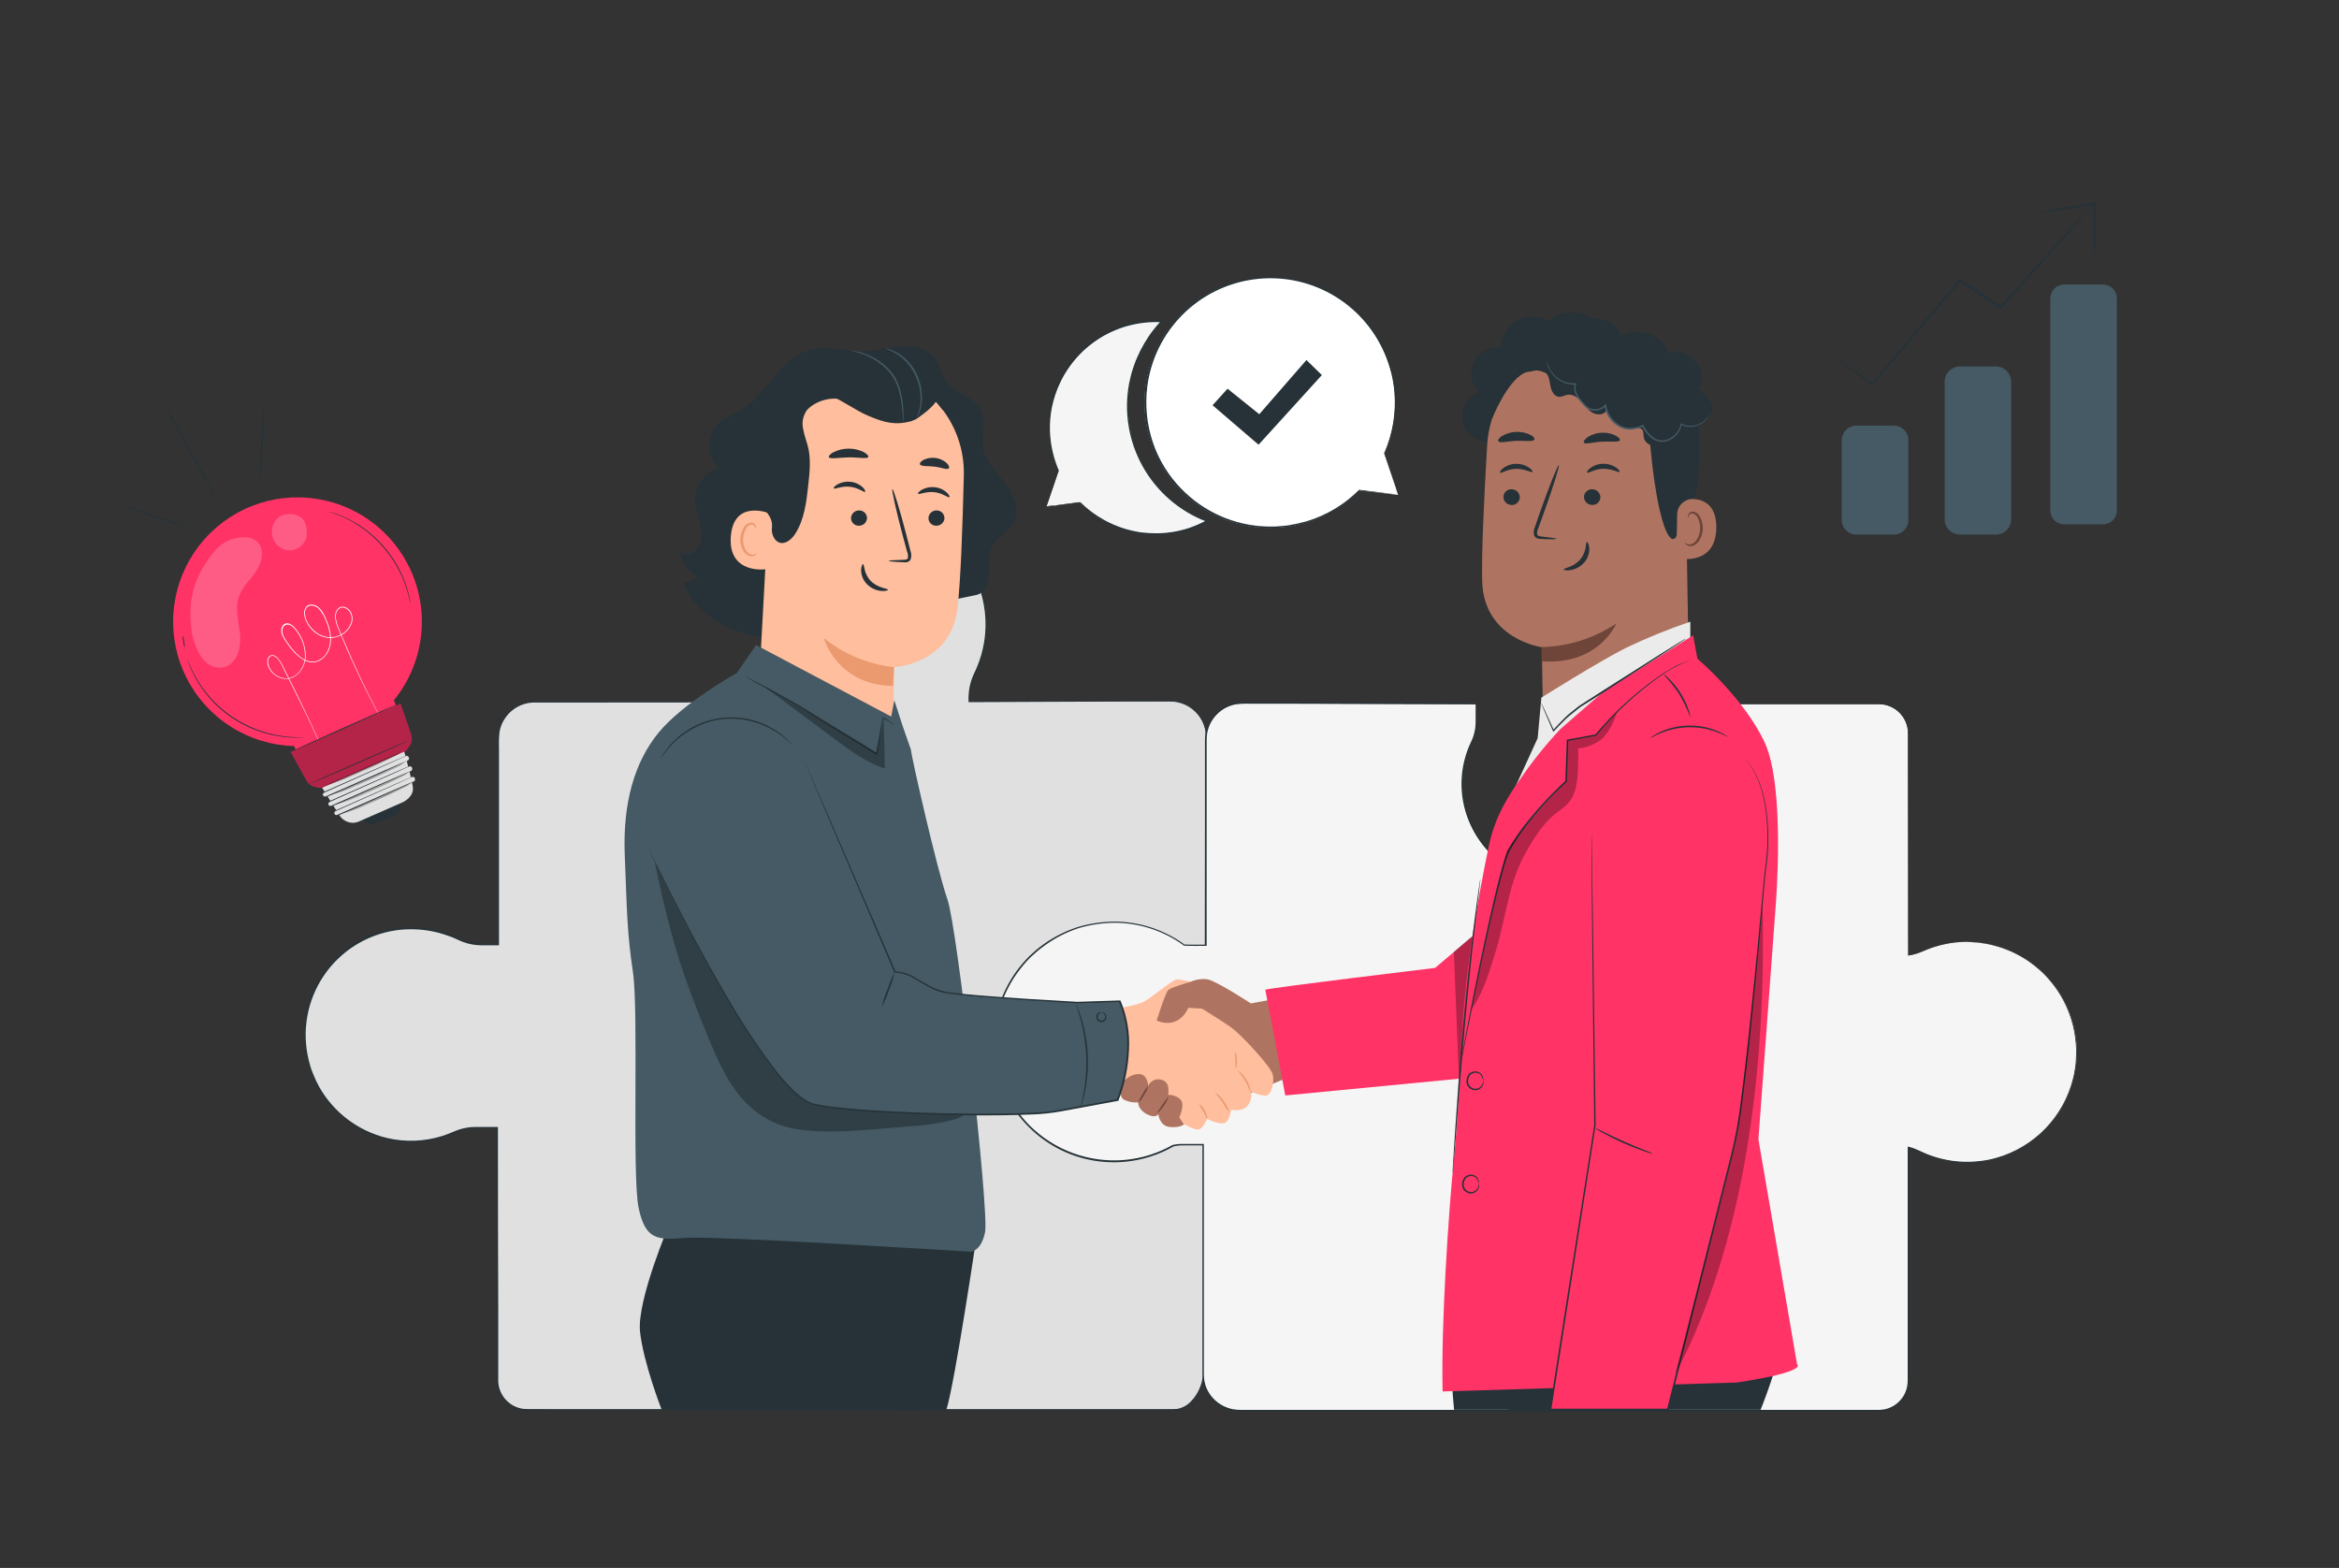 <svg width="270" height="181" viewBox="0 0 270 181" fill="none" xmlns="http://www.w3.org/2000/svg">
<rect x="0" y="0" width="270" height="181" fill="#333333" stroke="none"/>
<path d="M129.165 107.729C131.166 107.593 132.902 108.133 134.565 108.914C135.332 109.285 136.168 109.49 137.02 109.515L139.212 109.468L139.241 85.093C139.24 84.543 139.13 84 138.919 83.493C138.707 82.986 138.398 82.526 138.008 82.139C137.619 81.752 137.157 81.445 136.649 81.237C136.141 81.028 135.596 80.922 135.047 80.924L111.874 81.01V80.528C111.885 79.549 112.118 78.585 112.554 77.709C113.737 75.281 114.122 72.542 113.656 69.883C113.082 66.685 111.334 63.817 108.754 61.841C106.175 59.866 102.951 58.925 99.714 59.204C96.477 59.483 93.461 60.962 91.258 63.35C89.055 65.737 87.823 68.862 87.805 72.111C87.81 73.896 88.19 75.659 88.921 77.288C89.294 78.108 89.492 78.997 89.5 79.898L89.637 80.996H61.712C61.163 80.994 60.619 81.1 60.111 81.308C59.603 81.517 59.142 81.823 58.752 82.21C58.363 82.597 58.053 83.056 57.841 83.563C57.63 84.069 57.52 84.612 57.518 85.161V108.997H55.527C54.601 108.987 53.69 108.767 52.863 108.352C50.511 107.232 47.87 106.869 45.303 107.312C42.281 107.86 39.572 109.515 37.707 111.955C35.841 114.395 34.954 117.444 35.218 120.504C35.481 123.564 36.878 126.415 39.133 128.499C41.389 130.584 44.341 131.752 47.413 131.774C49.111 131.774 50.79 131.417 52.341 130.726C53.117 130.374 53.958 130.187 54.81 130.179H57.367L57.417 159.339C57.418 159.786 57.508 160.229 57.68 160.641C57.853 161.054 58.105 161.429 58.422 161.744C58.739 162.059 59.115 162.309 59.529 162.479C59.943 162.649 60.386 162.735 60.833 162.734H135.587C137.474 162.734 138.953 160.365 138.953 158.489V132.008H135.929C135.23 132.008 134.536 132.144 133.888 132.407C132.14 133.111 130.243 133.366 128.371 133.151C126.498 132.935 124.709 132.255 123.166 131.172C121.624 130.09 120.376 128.639 119.536 126.952C118.696 125.264 118.291 123.394 118.358 121.51C118.584 115.84 123.48 108.125 129.165 107.729Z" fill="#E0E0E0"/>
<path d="M129.164 107.73L128.966 107.755C128.769 107.774 128.573 107.804 128.379 107.845C127.615 107.997 126.876 108.259 126.187 108.622C124.362 109.555 121.971 111.679 120.168 115.228C119.138 117.193 118.534 119.354 118.397 121.568C118.363 122.837 118.537 124.103 118.911 125.316C119.322 126.63 119.972 127.857 120.83 128.934C121.787 130.133 122.978 131.124 124.333 131.846C125.687 132.567 127.174 133.003 128.703 133.128C130.383 133.282 132.075 133.05 133.65 132.447C134.466 132.091 135.352 131.924 136.242 131.958H139.01V132.008C139.01 136.198 139.01 140.648 139.01 145.353C139.01 147.703 139.01 150.115 139.01 152.589V158.248C139.019 158.574 138.997 158.899 138.945 159.22C138.887 159.541 138.798 159.856 138.679 160.16C138.447 160.78 138.093 161.346 137.639 161.827C137.184 162.332 136.575 162.673 135.907 162.795C135.547 162.831 135.237 162.817 134.903 162.82H106.218H68.083H63.043C62.197 162.82 61.362 162.838 60.494 162.802C59.611 162.712 58.795 162.29 58.21 161.622C57.625 160.955 57.314 160.09 57.341 159.202C57.341 158.346 57.341 157.485 57.341 156.625C57.341 154.902 57.341 153.169 57.341 151.426C57.341 144.466 57.327 137.38 57.301 130.168L57.395 130.262H55.8C55.269 130.247 54.738 130.259 54.209 130.298C53.681 130.361 53.164 130.493 52.671 130.69C52.175 130.912 51.668 131.108 51.152 131.277C49.015 131.957 46.732 132.037 44.552 131.507C42.373 130.978 40.381 129.86 38.793 128.275C37.984 127.477 37.287 126.572 36.723 125.586C36.447 125.088 36.207 124.572 36.003 124.041C35.903 123.775 35.784 123.516 35.705 123.242L35.478 122.414C34.801 119.698 35.062 116.833 36.219 114.284C37.375 111.736 39.36 109.653 41.85 108.374C43.065 107.763 44.373 107.355 45.72 107.168C47.07 106.983 48.441 107.015 49.781 107.262C50.445 107.387 51.099 107.564 51.735 107.791C52.056 107.906 52.369 108.032 52.675 108.176C52.972 108.323 53.278 108.454 53.589 108.568C54.831 109.058 56.189 108.882 57.513 108.928L57.42 109.022C57.42 103.867 57.42 98.778 57.42 93.754V86.288C57.395 85.665 57.42 85.042 57.495 84.423C57.607 83.802 57.859 83.215 58.233 82.706C58.601 82.199 59.075 81.779 59.624 81.476C60.172 81.173 60.78 80.994 61.405 80.953H89.629L89.546 81.046C89.499 80.686 89.453 80.326 89.409 79.966C89.405 79.296 89.292 78.631 89.075 77.997C88.97 77.68 88.83 77.382 88.715 77.065C88.599 76.748 88.47 76.435 88.355 76.114C87.943 74.835 87.733 73.499 87.732 72.154L87.786 71.161C87.786 70.995 87.786 70.826 87.822 70.664L87.901 70.171C87.962 69.847 87.991 69.516 88.077 69.199L88.344 68.245C88.382 68.086 88.436 67.93 88.502 67.78L88.682 67.323C88.792 67.014 88.925 66.715 89.082 66.427L89.535 65.559L90.072 64.688C90.805 63.628 91.696 62.686 92.714 61.894L93.074 61.592L93.474 61.329C93.744 61.156 94.003 60.969 94.277 60.814C94.828 60.507 95.399 60.236 95.987 60.004C97.15 59.542 98.373 59.25 99.619 59.137C100.234 59.081 100.853 59.071 101.469 59.108C101.775 59.126 102.081 59.133 102.387 59.166L103.291 59.302C105.661 59.762 107.859 60.861 109.649 62.481C111.348 64.015 112.61 65.972 113.306 68.153C114.002 70.333 114.106 72.66 113.609 74.894C113.371 75.951 113.009 76.976 112.529 77.947C112.312 78.427 112.153 78.93 112.057 79.448C111.972 79.963 111.94 80.485 111.96 81.007L111.891 80.938L129.531 80.881H133.538H134.517C134.841 80.881 135.162 80.881 135.489 80.899C136.128 80.966 136.743 81.175 137.289 81.511C137.821 81.834 138.274 82.271 138.616 82.791C138.958 83.311 139.18 83.901 139.266 84.517C139.312 85.11 139.327 85.704 139.309 86.299C139.309 86.882 139.309 87.458 139.309 88.027C139.291 97.138 139.277 104.382 139.266 109.479V109.504H139.237C138.355 109.504 137.534 109.558 136.764 109.54C136.054 109.482 135.36 109.3 134.712 109.004C133.749 108.524 132.733 108.162 131.684 107.924C131.065 107.792 130.434 107.724 129.801 107.722C129.589 107.722 129.441 107.722 129.333 107.722H129.179C129.386 107.703 129.593 107.694 129.801 107.697C130.436 107.693 131.07 107.755 131.691 107.884C132.744 108.122 133.764 108.484 134.73 108.964C135.375 109.253 136.063 109.431 136.767 109.49C137.531 109.49 138.355 109.461 139.237 109.447L139.212 109.476V86.288C139.23 85.698 139.215 85.108 139.169 84.52C139.084 83.92 138.867 83.345 138.533 82.838C138.199 82.332 137.757 81.905 137.239 81.59C136.703 81.262 136.1 81.061 135.475 81C135.158 80.974 134.838 80.978 134.514 80.982H133.524H129.513L111.873 81.054H111.809V80.989C111.785 80.459 111.818 79.928 111.906 79.405C112.006 78.877 112.167 78.362 112.385 77.871C112.866 76.911 113.229 75.895 113.465 74.847C113.954 72.638 113.85 70.338 113.162 68.183C112.474 66.027 111.227 64.092 109.548 62.575C107.778 60.973 105.602 59.888 103.259 59.436L102.366 59.302C102.063 59.27 101.761 59.263 101.455 59.245C100.847 59.208 100.237 59.217 99.63 59.274C98.394 59.385 97.182 59.675 96.03 60.134C95.448 60.361 94.883 60.629 94.338 60.933C94.068 61.095 93.812 61.293 93.546 61.444L93.153 61.704L92.793 62.002C91.79 62.786 90.911 63.717 90.187 64.764L89.658 65.563L89.208 66.42C89.055 66.705 88.924 67.001 88.815 67.305L88.639 67.755C88.572 67.904 88.519 68.058 88.481 68.216L88.221 69.156C88.135 69.469 88.106 69.796 88.045 70.117L87.966 70.603C87.944 70.765 87.944 70.93 87.933 71.092L87.879 72.075C87.879 73.403 88.087 74.722 88.495 75.985C88.599 76.302 88.715 76.618 88.855 76.928C88.995 77.238 89.129 77.544 89.237 77.868C89.466 78.518 89.588 79.201 89.597 79.891C89.643 80.251 89.687 80.611 89.737 80.989V81.082H89.64L61.427 81.104C60.828 81.144 60.245 81.315 59.72 81.606C59.195 81.896 58.74 82.299 58.388 82.785C58.026 83.27 57.78 83.832 57.668 84.427C57.597 85.044 57.574 85.667 57.6 86.288C57.6 88.762 57.6 91.254 57.6 93.762V109.123H55.512C54.831 109.117 54.157 108.995 53.517 108.763C53.201 108.655 52.887 108.5 52.589 108.363C52.29 108.226 51.98 108.1 51.667 108.003C51.039 107.777 50.394 107.602 49.737 107.481C48.418 107.238 47.068 107.206 45.738 107.388C44.051 107.632 42.435 108.227 40.992 109.133C39.549 110.04 38.312 111.239 37.361 112.653C36.41 114.067 35.765 115.664 35.469 117.342C35.172 119.02 35.231 120.742 35.64 122.396L35.859 123.21C35.939 123.48 36.057 123.735 36.155 123.998C36.358 124.521 36.599 125.029 36.875 125.517C37.704 126.968 38.82 128.234 40.155 129.239C41.49 130.243 43.016 130.965 44.64 131.36C46.769 131.869 48.997 131.788 51.084 131.126C51.596 130.958 52.1 130.763 52.592 130.543C53.101 130.34 53.633 130.203 54.176 130.136C54.723 130.075 55.256 130.107 55.789 130.1H57.477V130.208C57.477 137.408 57.489 144.494 57.513 151.466C57.513 153.208 57.513 154.941 57.513 156.664C57.513 157.524 57.513 158.383 57.513 159.242C57.489 160.083 57.784 160.901 58.339 161.533C58.894 162.165 59.668 162.563 60.505 162.648C61.337 162.68 62.197 162.648 63.025 162.666H68.065H106.2H134.895C135.223 162.677 135.551 162.669 135.878 162.644C136.515 162.529 137.095 162.205 137.527 161.722C137.969 161.255 138.313 160.705 138.539 160.102C138.655 159.807 138.742 159.5 138.801 159.188C138.851 158.875 138.871 158.558 138.863 158.241C138.863 157.6 138.863 156.967 138.863 156.333V152.582C138.863 150.112 138.863 147.7 138.863 145.346C138.863 140.648 138.863 136.191 138.863 132.001L138.92 132.058H136.209C135.332 132.021 134.458 132.185 133.653 132.537C132.062 133.14 130.355 133.372 128.66 133.218C127.12 133.089 125.623 132.647 124.261 131.917C122.899 131.188 121.701 130.187 120.74 128.977C119.876 127.891 119.221 126.653 118.811 125.326C118.443 124.109 118.278 122.839 118.321 121.568C118.468 119.347 119.081 117.182 120.121 115.214C121.921 111.661 124.344 109.533 126.18 108.612C126.872 108.248 127.615 107.989 128.383 107.841C128.577 107.804 128.773 107.777 128.97 107.762L129.164 107.73Z" fill="#263238"/>
<path d="M227.074 108.727C225.32 108.725 223.585 109.093 221.983 109.807C221.441 110.051 220.868 110.219 220.28 110.308V84.687C220.281 84.238 220.193 83.794 220.022 83.38C219.85 82.966 219.599 82.589 219.282 82.272C218.965 81.955 218.589 81.704 218.174 81.533C217.76 81.361 217.316 81.273 216.868 81.274H190.206V84.298C190.209 84.996 190.344 85.688 190.606 86.335C191.151 87.675 191.431 89.108 191.43 90.555C191.432 92.25 191.052 93.924 190.32 95.454C189.588 96.983 188.522 98.328 187.2 99.391C185.879 100.453 184.335 101.204 182.684 101.59C181.033 101.976 179.317 101.986 177.661 101.619C176.006 101.253 174.454 100.519 173.12 99.473C171.786 98.426 170.704 97.094 169.954 95.573C169.204 94.052 168.805 92.383 168.787 90.687C168.768 88.992 169.131 87.314 169.848 85.778C170.207 85.034 170.396 84.22 170.402 83.394V81.274L143.402 81.188C142.29 81.188 141.223 81.629 140.437 82.416C139.65 83.202 139.208 84.269 139.208 85.382L139.183 109.142H137.34C137.131 109.142 136.919 109.142 136.71 109.12C134.705 107.66 132.343 106.767 129.873 106.536C127.402 106.305 124.916 106.745 122.675 107.808C120.433 108.872 118.521 110.52 117.137 112.58C115.754 114.639 114.952 117.033 114.815 119.51C114.678 121.987 115.212 124.456 116.36 126.655C117.508 128.854 119.227 130.703 121.338 132.007C123.448 133.311 125.871 134.022 128.351 134.065C130.832 134.107 133.278 133.48 135.432 132.25C135.799 132.169 136.173 132.128 136.548 132.127H138.913V158.649C138.913 159.761 139.355 160.828 140.142 161.614C140.928 162.401 141.995 162.843 143.107 162.843H216.868C217.316 162.843 217.76 162.754 218.175 162.583C218.589 162.411 218.965 162.159 219.282 161.842C219.599 161.525 219.85 161.148 220.022 160.733C220.193 160.319 220.281 159.875 220.28 159.426V132.426C220.738 132.541 221.182 132.704 221.605 132.912C223.976 134.07 226.653 134.448 229.252 133.992C232.374 133.431 235.173 131.723 237.102 129.205C239.031 126.687 239.951 123.54 239.68 120.379C239.41 117.219 237.97 114.273 235.641 112.119C233.312 109.965 230.264 108.758 227.092 108.735L227.074 108.727Z" fill="#F5F5F5"/>
<path d="M227.074 108.73L227.876 108.766C228.207 108.773 228.537 108.804 228.863 108.86L229.493 108.964C229.737 108.998 229.978 109.052 230.213 109.126L231.012 109.346C231.289 109.439 231.574 109.562 231.876 109.677C232.024 109.738 232.182 109.792 232.337 109.86L232.798 110.102C233.131 110.26 233.453 110.441 233.762 110.642C235.472 111.712 236.903 113.173 237.937 114.905C238.971 116.637 239.579 118.59 239.71 120.603C239.71 120.912 239.753 121.222 239.753 121.539C239.753 121.856 239.72 122.169 239.702 122.493C239.702 122.651 239.702 122.817 239.666 122.975C239.63 123.134 239.62 123.299 239.594 123.461L239.519 123.954C239.479 124.113 239.443 124.278 239.404 124.44C238.718 127.287 237.084 129.816 234.77 131.612C233.489 132.593 232.034 133.326 230.483 133.772C230.087 133.894 229.673 133.955 229.262 134.052C228.852 134.15 228.424 134.178 227.999 134.204C227.133 134.27 226.263 134.245 225.403 134.128C224.518 134.01 223.648 133.798 222.808 133.494C221.944 133.203 221.162 132.699 220.266 132.497L220.338 132.44C220.338 136.587 220.338 140.984 220.338 145.63C220.338 147.948 220.338 150.327 220.338 152.765C220.338 153.982 220.338 155.217 220.338 156.462V159.288C220.338 159.447 220.338 159.612 220.32 159.771C220.304 159.933 220.278 160.094 220.241 160.253C220.086 160.896 219.752 161.481 219.278 161.942C218.804 162.402 218.209 162.719 217.562 162.856C217.236 162.915 216.904 162.941 216.572 162.932H188.37H150.93H143.496C143.073 162.948 142.649 162.919 142.232 162.845C141.814 162.755 141.411 162.607 141.034 162.406C140.278 161.986 139.666 161.351 139.273 160.581C139.077 160.197 138.942 159.786 138.874 159.36C138.816 158.937 138.795 158.51 138.809 158.082V132.134L138.902 132.224H137.196C136.904 132.224 136.602 132.224 136.314 132.224C136.02 132.239 135.727 132.277 135.439 132.339H135.464C133.742 133.325 131.828 133.931 129.852 134.114C126.755 134.4 123.651 133.636 121.04 131.947C118.428 130.257 116.461 127.739 115.452 124.797C114.971 123.38 114.714 121.897 114.692 120.401C114.694 118.912 114.92 117.431 115.362 116.009C115.813 114.6 116.488 113.273 117.36 112.078C117.798 111.484 118.28 110.924 118.8 110.4L119.617 109.659C119.891 109.418 120.2 109.212 120.488 108.989C121.681 108.141 122.996 107.48 124.387 107.027C125.781 106.61 127.227 106.395 128.682 106.386C131.584 106.406 134.407 107.338 136.75 109.05L136.703 109.032C137.516 109.072 138.348 109.032 139.169 109.054L139.075 109.144C139.075 104.068 139.081 99.059 139.093 94.118C139.093 91.643 139.093 89.19 139.093 86.759V85.848C139.093 85.546 139.093 85.24 139.118 84.93C139.219 84.005 139.619 83.138 140.256 82.459C140.893 81.781 141.733 81.328 142.65 81.168C143.247 81.101 143.849 81.079 144.45 81.104H146.232H149.782L156.78 81.129L170.384 81.172H170.467V83.159C170.485 83.8 170.395 84.439 170.201 85.049C170.1 85.35 169.979 85.645 169.841 85.931C169.711 86.212 169.6 86.5 169.481 86.792C168.776 88.808 168.661 90.983 169.149 93.062C169.637 95.142 170.707 97.039 172.235 98.531C173.075 99.353 174.035 100.042 175.082 100.576C177.144 101.626 179.484 102.003 181.771 101.656C183.987 101.324 186.053 100.337 187.704 98.823C188.507 98.089 189.198 97.239 189.752 96.303C190.308 95.39 190.723 94.398 190.984 93.362C191.522 91.34 191.476 89.206 190.85 87.209C190.714 86.72 190.49 86.262 190.343 85.769C190.205 85.275 190.136 84.763 190.138 84.25V81.194H190.206H209.718H216.22C216.567 81.184 216.914 81.192 217.26 81.219C217.605 81.261 217.942 81.352 218.261 81.489C218.879 81.763 219.404 82.211 219.772 82.779C220.139 83.347 220.334 84.009 220.331 84.686C220.331 85.971 220.331 87.206 220.331 88.44C220.331 98.16 220.331 105.566 220.309 110.285L220.28 110.26C221.483 110.105 222.386 109.522 223.24 109.288C223.936 109.066 224.65 108.904 225.374 108.806C225.8 108.751 226.227 108.717 226.656 108.705C226.94 108.705 227.077 108.705 227.077 108.705H226.656C225.499 108.751 224.353 108.954 223.25 109.31C222.404 109.544 221.501 110.134 220.288 110.296H220.262V110.271C220.262 105.551 220.262 98.153 220.237 88.426C220.237 87.209 220.237 85.958 220.237 84.671C220.24 84.015 220.052 83.373 219.695 82.822C219.338 82.272 218.828 81.837 218.228 81.572C217.919 81.437 217.591 81.349 217.256 81.309C216.922 81.276 216.572 81.287 216.227 81.287H209.718H190.206L190.274 81.222V84.21C190.271 84.712 190.339 85.211 190.476 85.694C190.609 86.172 190.836 86.637 190.984 87.134C191.619 89.156 191.668 91.317 191.124 93.365C190.86 94.414 190.44 95.418 189.878 96.342C189.318 97.29 188.619 98.149 187.805 98.891C186.133 100.43 184.039 101.433 181.793 101.771C179.473 102.123 177.101 101.739 175.01 100.673C173.951 100.131 172.98 99.432 172.13 98.6C171.268 97.752 170.545 96.772 169.988 95.698C169.269 94.322 168.842 92.812 168.734 91.263C168.627 89.714 168.842 88.16 169.366 86.698C169.474 86.403 169.589 86.108 169.726 85.823C169.864 85.543 169.984 85.255 170.086 84.959C170.274 84.365 170.362 83.743 170.345 83.12V81.219L170.428 81.302L156.823 81.262L149.825 81.24H146.275H144.468C143.876 81.214 143.282 81.234 142.693 81.298C141.816 81.451 141.012 81.885 140.403 82.535C139.793 83.184 139.411 84.013 139.313 84.898C139.288 85.19 139.284 85.492 139.288 85.798V86.709C139.288 89.142 139.288 91.595 139.288 94.067C139.288 99.006 139.288 104.016 139.288 109.097V109.187H139.194C138.37 109.187 137.556 109.209 136.714 109.166H136.688L136.663 109.148C134.351 107.461 131.569 106.542 128.707 106.52C127.272 106.531 125.846 106.744 124.47 107.153C123.085 107.612 121.78 108.283 120.6 109.14C120.316 109.364 120.013 109.562 119.74 109.803L118.937 110.523C118.426 111.039 117.954 111.593 117.526 112.179C116.658 113.355 115.985 114.663 115.531 116.052C115.099 117.452 114.877 118.908 114.872 120.372C114.907 123.943 116.327 127.361 118.832 129.905C120.261 131.335 121.985 132.433 123.884 133.124C125.783 133.814 127.81 134.08 129.823 133.901C131.771 133.728 133.659 133.138 135.36 132.173C135.657 132.109 135.96 132.069 136.264 132.054C136.573 132.054 136.861 132.054 137.156 132.054H138.956V158.1C138.939 158.518 138.959 158.936 139.018 159.35C139.081 159.758 139.21 160.153 139.399 160.52C139.787 161.256 140.386 161.859 141.12 162.251C141.482 162.443 141.868 162.584 142.268 162.672C142.674 162.743 143.085 162.772 143.496 162.759H150.934H188.374H216.59C216.912 162.769 217.234 162.746 217.552 162.69C218.172 162.56 218.743 162.256 219.197 161.813C219.652 161.371 219.971 160.809 220.118 160.192C220.189 159.888 220.221 159.576 220.216 159.263V152.754C220.216 150.318 220.216 147.94 220.216 145.619C220.216 140.98 220.216 136.583 220.216 132.429V132.371H220.288C221.209 132.584 221.99 133.091 222.836 133.376C223.67 133.677 224.532 133.889 225.41 134.009C226.263 134.124 227.126 134.149 227.984 134.085C228.406 134.06 228.823 134.002 229.237 133.937C229.651 133.872 230.054 133.779 230.447 133.66C232.611 133.045 234.573 131.866 236.132 130.242C237.69 128.619 238.788 126.61 239.314 124.422C239.353 124.26 239.393 124.098 239.429 123.936L239.504 123.45L239.58 122.968C239.605 122.806 239.602 122.644 239.612 122.486C239.629 122.164 239.647 121.847 239.666 121.535C239.666 121.226 239.638 120.916 239.627 120.606C239.497 118.604 238.895 116.661 237.871 114.936C236.846 113.21 235.427 111.753 233.73 110.681C233.422 110.48 233.101 110.299 232.769 110.141L232.312 109.9C232.157 109.832 232.002 109.774 231.851 109.713C231.552 109.598 231.268 109.475 230.994 109.382L230.195 109.158C229.96 109.082 229.719 109.025 229.475 108.989L228.845 108.885C228.519 108.825 228.189 108.791 227.858 108.784L227.074 108.73Z" fill="#263238"/>
<path d="M137.161 113.457C137.161 113.457 138.374 112.834 139.444 113.068C140.513 113.302 144.394 115.833 144.394 115.833L147.522 115.25L149.38 124.091L137.161 129.153V113.457Z" fill="#AE7461"/>
<path d="M128.162 116.526C128.162 116.526 130.959 116.166 131.97 115.665C132.982 115.165 135.398 113.016 135.902 113.055C136.406 113.095 138.242 113.444 138.242 113.444L137.5 115.665C137.5 115.665 141.161 117.886 142.252 118.704C143.343 119.521 146.77 123.182 146.932 124.078C147.094 124.975 146.817 126.026 146.388 126.375C145.96 126.724 144.401 126.015 144.401 126.015C144.461 126.291 144.46 126.577 144.398 126.852C144.336 127.128 144.214 127.387 144.041 127.61C143.458 128.391 142.097 128.118 142.097 128.118C142.097 128.118 141.978 129.403 141.356 129.637C140.733 129.871 139.329 129.169 139.329 129.169C139.329 129.169 138.908 130.249 138.4 130.375C137.892 130.501 136.449 129.655 136.449 129.655C136.449 129.655 130.217 125.176 128.817 124.514C127.416 123.852 126.984 123.812 126.984 123.812L128.162 116.526Z" fill="#FFBE9D"/>
<path d="M139.321 129.188C139.295 129.188 139.277 129.08 139.213 128.915C139.123 128.699 139.017 128.491 138.896 128.292C138.698 128.019 138.537 127.721 138.417 127.406C138.69 127.617 138.911 127.888 139.061 128.198C139.188 128.41 139.281 128.639 139.339 128.879C139.371 129.069 139.342 129.192 139.321 129.188Z" fill="#EB996E"/>
<path d="M141.91 128.433C141.62 128.06 141.357 127.666 141.122 127.256C140.697 126.608 140.24 126.176 140.272 126.133C140.692 126.378 141.04 126.729 141.28 127.152C141.568 127.536 141.782 127.97 141.91 128.433Z" fill="#EB996E"/>
<path d="M144.408 126.186C144.354 126.186 144.181 125.527 143.749 124.8C143.317 124.072 142.824 123.586 142.864 123.547C143.289 123.857 143.645 124.251 143.911 124.705C144.176 125.159 144.346 125.663 144.408 126.186Z" fill="#EB996E"/>
<path d="M142.582 121.32C142.829 121.995 142.861 122.729 142.676 123.423C142.612 123.076 142.587 122.724 142.604 122.372C142.559 122.023 142.551 121.67 142.582 121.32Z" fill="#EB996E"/>
<path d="M133.519 117.814C133.519 117.814 134.491 114.7 134.84 114.308C135.189 113.916 138.44 113.062 138.44 113.062L139.451 115.672L138.731 116.436L137.173 116.335C137.173 116.335 136.204 118.905 133.519 117.814Z" fill="#AE7461"/>
<path d="M127.541 123.984C127.541 123.984 127.095 124.326 127.541 125.144C127.988 125.961 129.194 125.378 129.582 125.144C129.582 125.144 128.999 126.508 129.737 126.944C130.241 127.204 130.811 127.312 131.375 127.253C131.375 127.253 131.336 128.07 132.387 128.618C133.438 129.165 133.712 128.618 133.712 128.618C133.712 128.618 133.827 129.978 135.033 130.097C136.239 130.216 136.667 129.798 136.667 129.798L136.124 128.992C136.124 128.992 136.826 127.552 136.282 126.944C136.094 126.756 135.869 126.61 135.621 126.516C135.372 126.421 135.107 126.381 134.842 126.396C134.842 126.396 135.083 125.133 134.388 124.78C134.233 124.683 134.059 124.621 133.878 124.598C133.697 124.574 133.513 124.589 133.338 124.643C133.163 124.697 133.002 124.787 132.865 124.908C132.729 125.029 132.619 125.178 132.545 125.345C132.545 125.345 132.466 123.959 131.465 123.992C130.881 123.998 130.322 124.232 129.906 124.643L127.541 123.984Z" fill="#AE7461"/>
<path d="M132.542 125.336C132.456 125.71 132.299 126.063 132.078 126.376C131.911 126.719 131.68 127.027 131.397 127.284C131.523 126.926 131.697 126.588 131.916 126.279C132.081 125.938 132.292 125.62 132.542 125.336Z" fill="#6F4439"/>
<path d="M134.864 126.562C134.77 126.957 134.59 127.326 134.335 127.642C134.131 127.993 133.854 128.296 133.521 128.528C133.952 127.863 134.4 127.208 134.864 126.566V126.562Z" fill="#6F4439"/>
<path d="M110.741 141.258H104.833L103.321 162.743H109.247C110.255 159.47 112.775 142.421 112.775 142.421L110.741 141.258Z" fill="#263238"/>
<path d="M77.286 141.258C77.286 141.258 73.502 150.125 73.88 153.714C74.258 157.303 76.382 162.743 76.382 162.743H105.643C106.261 160.295 106.742 157.814 107.083 155.312C107.716 150.877 109.416 141.272 109.416 141.272L77.286 141.258Z" fill="#263238"/>
<path d="M115.95 55.685C114.96 54.436 113.739 53.237 113.487 51.664C113.253 50.224 113.887 48.64 113.239 47.344C112.44 45.728 110.15 45.415 109.156 43.913C108.678 43.193 108.562 42.265 108.076 41.534C107.27 40.288 105.607 39.889 104.116 39.971C102.626 40.054 101.208 40.515 99.721 40.565C97.683 40.609 95.62 39.845 93.644 40.331C91.462 40.868 90.044 42.707 88.564 44.482L86.635 46.531C86.245 46.881 85.822 47.192 85.371 47.459C84.579 47.917 83.686 48.215 82.995 48.817C81.516 50.102 81.508 52.712 82.995 54.004C82.204 54.235 81.508 54.713 81.009 55.369C80.51 56.025 80.234 56.823 80.223 57.647C80.223 58.551 80.583 59.415 80.792 60.29C81.001 61.165 81.152 62.133 80.738 62.943C80.324 63.753 79.251 64.268 78.484 63.789C78.6 64.38 78.847 64.939 79.206 65.423C79.564 65.908 80.026 66.306 80.558 66.59C80.106 67.007 79.513 67.236 78.898 67.231C80.36 71.191 84.741 73.426 88.942 73.649C93.144 73.873 97.244 72.469 101.218 71.086L112.677 68.685C113.682 68.505 114.153 67.317 114.186 66.295C114.218 65.272 114.013 64.203 114.423 63.267C114.981 61.985 116.533 61.366 117.116 60.092C117.764 58.63 116.936 56.942 115.95 55.685Z" fill="#263238"/>
<path d="M88.684 64.753C87.986 62.158 87.298 59.544 87.057 56.866C86.816 54.187 87.057 51.423 88.101 48.946C88.263 48.586 89.606 46.066 90.009 46.134C90.297 46.177 89.429 48.528 89.562 48.787C90.837 51.257 91.067 54.162 90.7 56.92C90.321 59.595 89.645 62.22 88.684 64.746" fill="#263238"/>
<path d="M88.946 54.491C89.072 47.748 93.104 42.204 99.84 42.521L100.459 42.586C103.473 42.9 106.258 44.338 108.26 46.614C110.261 48.889 111.332 51.835 111.259 54.865C111.115 60.708 110.899 67.163 110.517 70.266C109.758 76.692 103.216 77.016 103.216 77.016L103.04 87.629L87.726 77.019L88.946 54.491Z" fill="#FFBE9D"/>
<path d="M103.206 77.015C100.236 76.693 97.42 75.528 95.092 73.656C95.092 73.656 96.6 79.092 103.08 79.189L103.206 77.015Z" fill="#EB996E"/>
<path d="M109.02 59.856C108.997 60.096 108.88 60.317 108.696 60.472C108.512 60.628 108.274 60.705 108.034 60.688C107.916 60.685 107.8 60.659 107.693 60.61C107.585 60.562 107.488 60.492 107.409 60.405C107.329 60.319 107.267 60.217 107.227 60.106C107.187 59.995 107.17 59.877 107.177 59.759C107.2 59.519 107.316 59.298 107.499 59.142C107.683 58.986 107.92 58.908 108.16 58.924C108.278 58.928 108.394 58.955 108.502 59.004C108.609 59.053 108.706 59.123 108.786 59.21C108.866 59.297 108.928 59.398 108.968 59.509C109.008 59.62 109.026 59.738 109.02 59.856Z" fill="#263238"/>
<path d="M109.593 57.398C109.467 57.505 108.826 56.915 107.836 56.814C106.846 56.714 106.068 57.131 105.975 56.998C105.928 56.94 106.068 56.735 106.407 56.537C106.866 56.288 107.391 56.185 107.911 56.242C108.426 56.294 108.911 56.51 109.294 56.858C109.575 57.131 109.654 57.351 109.593 57.398Z" fill="#263238"/>
<path d="M100.081 59.856C100.058 60.096 99.942 60.317 99.759 60.472C99.575 60.628 99.338 60.705 99.098 60.688C98.98 60.685 98.864 60.659 98.756 60.61C98.648 60.562 98.552 60.492 98.471 60.406C98.391 60.319 98.329 60.217 98.289 60.106C98.249 59.995 98.231 59.877 98.238 59.759C98.26 59.519 98.376 59.298 98.559 59.142C98.743 58.986 98.98 58.908 99.22 58.924C99.338 58.928 99.455 58.955 99.562 59.004C99.669 59.053 99.766 59.123 99.846 59.21C99.926 59.297 99.988 59.398 100.029 59.509C100.069 59.62 100.087 59.738 100.081 59.856Z" fill="#263238"/>
<path d="M99.865 56.77C99.739 56.878 99.095 56.291 98.105 56.19C97.115 56.089 96.341 56.507 96.247 56.374C96.2 56.312 96.337 56.111 96.679 55.913C97.138 55.662 97.664 55.559 98.184 55.618C98.698 55.67 99.182 55.884 99.566 56.23C99.844 56.5 99.926 56.727 99.865 56.77Z" fill="#263238"/>
<path d="M102.601 64.748C102.601 64.691 103.227 64.651 104.235 64.626C104.491 64.626 104.735 64.604 104.797 64.435C104.845 64.176 104.813 63.909 104.707 63.668C104.534 63.03 104.353 62.363 104.163 61.667C103.414 58.819 102.899 56.49 103.015 56.461C103.13 56.432 103.832 58.715 104.577 61.562C104.757 62.263 104.927 62.933 105.088 63.571C105.218 63.892 105.228 64.248 105.117 64.576C105.071 64.661 105.007 64.735 104.928 64.792C104.849 64.849 104.759 64.887 104.663 64.903C104.519 64.922 104.372 64.922 104.228 64.903C103.231 64.867 102.601 64.806 102.601 64.748Z" fill="#263238"/>
<path d="M99.627 65.126C99.789 65.126 99.678 66.206 100.516 67.062C101.355 67.919 102.511 67.926 102.504 68.078C102.504 68.146 102.226 68.258 101.74 68.222C101.111 68.162 100.523 67.885 100.077 67.437C99.651 67.004 99.409 66.424 99.4 65.817C99.408 65.363 99.555 65.111 99.627 65.126Z" fill="#263238"/>
<path d="M100.232 52.752C100.106 53.011 99.134 52.781 97.957 52.799C96.78 52.817 95.797 53.033 95.682 52.774C95.628 52.651 95.815 52.414 96.222 52.198C96.761 51.932 97.353 51.792 97.953 51.789C98.554 51.786 99.147 51.919 99.689 52.18C100.081 52.396 100.29 52.63 100.232 52.752Z" fill="#263238"/>
<path d="M109.531 54.064C109.333 54.269 108.674 53.963 107.857 53.866C107.04 53.769 106.331 53.866 106.194 53.607C106.136 53.484 106.269 53.272 106.593 53.092C107.027 52.88 107.514 52.801 107.992 52.865C108.471 52.929 108.92 53.134 109.283 53.452C109.549 53.722 109.617 53.963 109.531 54.064Z" fill="#263238"/>
<path d="M88.968 59.314C88.863 59.256 84.683 57.539 84.359 61.953C84.035 66.366 88.535 65.769 88.561 65.657C88.586 65.546 88.968 59.314 88.968 59.314Z" fill="#FFBE9D"/>
<path d="M87.327 63.89C87.327 63.872 87.248 63.937 87.114 63.987C86.925 64.051 86.719 64.039 86.538 63.955C86.085 63.753 85.746 62.983 85.782 62.184C85.799 61.806 85.9 61.437 86.078 61.103C86.129 60.969 86.213 60.849 86.322 60.753C86.43 60.658 86.56 60.59 86.7 60.556C86.79 60.539 86.883 60.555 86.963 60.599C87.042 60.644 87.104 60.716 87.136 60.801C87.186 60.927 87.154 61.014 87.175 61.024C87.197 61.035 87.276 60.956 87.255 60.772C87.238 60.66 87.183 60.557 87.1 60.481C86.984 60.38 86.835 60.329 86.682 60.337C86.498 60.359 86.323 60.428 86.174 60.538C86.024 60.648 85.906 60.794 85.829 60.963C85.614 61.332 85.491 61.747 85.469 62.173C85.433 63.066 85.829 63.933 86.452 64.163C86.569 64.208 86.695 64.225 86.819 64.214C86.944 64.203 87.065 64.163 87.172 64.099C87.312 63.994 87.341 63.897 87.327 63.89Z" fill="#EB996E"/>
<path d="M108.862 47.37C109.604 47.01 107.606 44.569 105.903 43.659C103.325 42.283 99.318 41.283 96.827 41.819C93.825 42.464 91.283 43.774 89.627 46.359C87.971 48.944 87.219 52.036 87.107 55.103C87.071 56.039 87.107 57.018 87.553 57.843C88.108 58.858 89.253 59.549 89.112 60.892C89.079 61.134 89.093 61.381 89.155 61.617C89.217 61.854 89.325 62.076 89.472 62.271C90.225 63.181 91.272 62.436 91.773 61.659C92.853 59.988 93.094 57.933 93.306 55.956C93.457 54.552 93.609 53.116 93.306 51.737C93.137 50.988 92.835 50.268 92.709 49.512C92.622 49.137 92.617 48.747 92.696 48.37C92.774 47.993 92.933 47.637 93.162 47.327C93.278 47.195 93.406 47.075 93.544 46.967C94.195 46.469 94.966 46.154 95.779 46.053C96.592 45.952 97.417 46.068 98.17 46.391C100.6 47.431 104.762 49.019 105.928 48.249C107.602 47.136 108.034 46.37 108.034 46.37L108.862 47.37Z" fill="#263238"/>
<path d="M97.093 41.232C99.574 40.577 102.335 40.796 104.531 42.121C105.694 42.841 106.72 43.896 107.004 45.228C107.289 46.56 106.626 48.129 105.334 48.561L105.244 48.612C103.318 49.123 102.112 48.792 100.276 48.021C98.728 47.373 97.396 46.308 95.837 45.663C94.177 44.981 92.35 44.81 90.592 45.174C92.406 43.359 94.617 41.887 97.093 41.232Z" fill="#263238"/>
<path d="M98.213 40.461C98.364 40.459 98.515 40.475 98.663 40.508C99.068 40.579 99.465 40.687 99.851 40.828C100.425 41.042 100.971 41.323 101.478 41.667C102.105 42.086 102.653 42.611 103.098 43.219C103.521 43.843 103.822 44.542 103.987 45.278C104.13 45.869 104.222 46.471 104.261 47.078C104.297 47.596 104.297 48.018 104.293 48.306C104.298 48.456 104.288 48.607 104.261 48.756C104.231 48.608 104.218 48.457 104.221 48.306C104.203 48.018 104.182 47.586 104.128 47.089C104.07 46.49 103.968 45.897 103.822 45.314C103.651 44.602 103.353 43.926 102.943 43.32C102.513 42.728 101.983 42.215 101.377 41.804C100.886 41.459 100.357 41.172 99.8 40.947C99.28 40.758 98.75 40.596 98.213 40.461Z" fill="#455A64"/>
<path d="M102.276 40.211C102.407 40.231 102.535 40.266 102.658 40.315C102.807 40.36 102.952 40.416 103.094 40.481L103.644 40.758C104.673 41.391 105.475 42.334 105.934 43.451C106.067 43.766 106.175 44.091 106.258 44.423C106.329 44.733 106.377 45.049 106.402 45.366C106.427 45.652 106.433 45.94 106.42 46.227C106.402 46.477 106.368 46.726 106.319 46.972C106.279 47.175 106.224 47.375 106.154 47.569C106.107 47.717 106.048 47.86 105.977 47.998C105.924 48.126 105.855 48.247 105.772 48.358C105.954 47.907 106.094 47.441 106.19 46.965C106.227 46.726 106.253 46.486 106.265 46.245C106.27 45.965 106.259 45.684 106.233 45.406C106.202 45.098 106.151 44.793 106.082 44.491C105.995 44.172 105.888 43.858 105.761 43.552C105.315 42.468 104.554 41.544 103.576 40.898L103.047 40.6C102.911 40.528 102.772 40.464 102.629 40.409C102.503 40.36 102.384 40.294 102.276 40.211Z" fill="#455A64"/>
<path d="M105.157 86.564C105.157 87.172 108.192 100.507 109.355 103.783C110.518 107.059 114.197 139.905 113.711 142.245C113.225 144.585 111.968 144.492 111.968 144.492C111.968 144.492 82.24 142.62 79.043 142.901C75.846 143.181 74.492 143.088 73.718 139.437C72.944 135.787 73.74 116.819 73.063 112.232C72.386 107.646 72.379 105.425 72.116 98.613C71.89 92.706 73.232 87.972 76.04 84.552C78.848 81.132 85.066 77.679 85.066 77.679L87.272 74.461L102.875 82.716L103.235 80.837L104.182 83.76L105.157 86.564Z" fill="#455A64"/>
<g opacity="0.3">
<path d="M111.863 127.215C111.601 126.553 110.758 126.384 110.063 126.308C103.45 125.588 96.571 123.921 91.739 119.349C89.853 117.549 88.363 115.389 86.926 113.229C83.787 108.484 80.839 103.617 77.89 98.75L75.601 99.61C77.008 106.479 78.391 111.451 80.677 117.081C82.963 122.712 84.741 128.176 90.537 130.02C94.285 131.211 101.402 130.297 105.322 129.991C106.957 129.91 108.579 129.657 110.161 129.235C110.646 129.116 111.096 128.887 111.478 128.565C111.665 128.401 111.8 128.186 111.869 127.947C111.937 127.707 111.935 127.453 111.863 127.215Z" fill="black"/>
</g>
<path d="M74.784 97.808C74.953 98.114 88.183 126.374 94.091 127.536C99.998 128.699 118.358 128.976 121.94 128.289C125.522 127.601 129.029 126.982 129.029 126.982C129.029 126.982 131.624 120.819 129.255 115.57L124.323 115.725C124.323 115.725 110.611 114.983 108.674 114.454C106.737 113.925 105.074 112.11 103.321 112.208L92.881 87.933C92.881 87.933 86.102 81.636 81.26 83.573C76.418 85.51 73.362 95.288 74.784 97.808Z" fill="#455A64"/>
<path d="M124.705 127.973C124.719 127.812 124.752 127.652 124.802 127.498C124.882 127.196 124.979 126.757 125.08 126.213C125.18 125.669 125.278 125.014 125.342 124.283C125.405 123.491 125.422 122.695 125.393 121.9C125.328 120.457 125.104 119.025 124.723 117.631C124.576 117.094 124.442 116.666 124.338 116.371C124.279 116.22 124.233 116.065 124.201 115.906C124.284 116.045 124.353 116.192 124.406 116.345C124.575 116.753 124.723 117.168 124.849 117.591C125.269 118.989 125.511 120.435 125.569 121.893C125.598 122.695 125.576 123.498 125.504 124.298C125.44 124.95 125.338 125.598 125.198 126.238C125.109 126.67 124.996 127.097 124.86 127.516C124.822 127.673 124.77 127.826 124.705 127.973Z" fill="#263238"/>
<path d="M92.881 87.938C92.881 87.938 92.949 88.082 93.079 88.366L93.633 89.633L95.761 94.493C97.583 98.709 100.2 104.775 103.397 112.18L103.325 112.137C104.147 112.161 104.948 112.41 105.639 112.857C106.359 113.253 107.054 113.714 107.817 114.063C108.605 114.399 109.446 114.594 110.301 114.639C111.169 114.743 112.055 114.819 112.955 114.898C116.555 115.193 120.367 115.431 124.338 115.65L129.27 115.492H129.331L129.356 115.546C130.106 117.334 130.436 119.27 130.321 121.205C130.235 123.2 129.826 125.169 129.111 127.034V127.08H129.061L125.925 127.66L122.491 128.293C121.357 128.499 120.209 128.619 119.057 128.653C116.774 128.754 114.528 128.765 112.317 128.754C110.107 128.743 107.94 128.69 105.816 128.61C103.692 128.531 101.618 128.427 99.591 128.272C98.58 128.2 97.583 128.103 96.596 127.995C95.626 127.901 94.664 127.74 93.716 127.512C93.265 127.333 92.842 127.091 92.46 126.792C92.08 126.504 91.719 126.191 91.38 125.856C90.728 125.205 90.116 124.515 89.547 123.79C87.513 121.129 85.656 118.336 83.989 115.431C80.889 110.131 78.65 105.693 77.113 102.626C76.35 101.088 75.77 99.889 75.381 99.072C74.993 98.255 74.802 97.823 74.802 97.823C74.802 97.823 74.859 97.927 74.96 98.136C75.061 98.345 75.219 98.655 75.417 99.058L77.178 102.593C78.737 105.649 80.99 110.077 84.104 115.362C85.765 118.254 87.615 121.033 89.641 123.682C90.206 124.401 90.814 125.085 91.463 125.73C91.793 126.06 92.144 126.368 92.514 126.652C92.884 126.942 93.293 127.177 93.731 127.35C94.673 127.571 95.629 127.728 96.593 127.818C97.572 127.926 98.569 128.02 99.581 128.092C101.6 128.243 103.677 128.351 105.798 128.427C107.918 128.502 110.089 128.553 112.278 128.563C114.467 128.574 116.731 128.563 119.006 128.459C120.15 128.423 121.289 128.303 122.415 128.099L125.846 127.466L128.985 126.886L128.913 126.944C129.62 125.1 130.025 123.155 130.112 121.184C130.218 119.275 129.887 117.368 129.144 115.607L129.23 115.661L124.298 115.816C120.338 115.589 116.515 115.351 112.911 115.049C112.011 114.97 111.111 114.891 110.255 114.786C109.815 114.736 109.383 114.682 108.955 114.599C108.528 114.52 108.114 114.383 107.724 114.192C106.946 113.832 106.248 113.368 105.535 112.976C104.868 112.545 104.096 112.305 103.303 112.281H103.253L103.231 112.234C100.059 104.814 97.471 98.741 95.671 94.522L93.601 89.651L93.065 88.377C92.949 88.085 92.881 87.938 92.881 87.938Z" fill="#263238"/>
<path d="M91.509 86.034C91.509 86.034 91.326 85.865 90.995 85.559C90.529 85.13 90.022 84.748 89.483 84.418C88.683 83.927 87.817 83.552 86.912 83.305C84.682 82.681 82.299 82.92 80.238 83.975C79.398 84.394 78.623 84.932 77.937 85.573C77.472 86.009 77.051 86.49 76.681 87.01C76.554 87.205 76.417 87.394 76.27 87.575C76.291 87.517 76.319 87.463 76.353 87.413C76.415 87.312 76.49 87.154 76.62 86.966C76.974 86.432 77.386 85.939 77.847 85.494C79.376 84.001 81.368 83.072 83.494 82.859C85.621 82.647 87.757 83.163 89.551 84.324C90.093 84.667 90.594 85.07 91.045 85.526C91.171 85.647 91.291 85.775 91.405 85.908C91.445 85.946 91.48 85.988 91.509 86.034Z" fill="#263238"/>
<path d="M103.282 112.234C103.121 112.937 102.898 113.623 102.616 114.286C102.391 114.97 102.109 115.634 101.773 116.27C101.934 115.569 102.157 114.883 102.439 114.222C102.664 113.537 102.945 112.872 103.282 112.234Z" fill="#263238"/>
<path d="M127.25 116.886C127.25 116.886 127.301 116.861 127.387 116.886C127.504 116.937 127.597 117.029 127.65 117.145C127.699 117.231 127.725 117.327 127.725 117.426C127.725 117.525 127.699 117.621 127.65 117.707C127.584 117.809 127.491 117.891 127.38 117.942C127.27 117.993 127.147 118.011 127.027 117.995C126.906 117.969 126.796 117.907 126.712 117.817C126.627 117.727 126.573 117.613 126.555 117.491C126.538 117.395 126.545 117.295 126.576 117.203C126.608 117.11 126.663 117.027 126.735 116.962C126.784 116.918 126.841 116.886 126.903 116.866C126.965 116.846 127.031 116.839 127.095 116.846C127.182 116.846 127.225 116.875 127.221 116.886C127.218 116.897 127.013 116.886 126.833 117.055C126.786 117.11 126.752 117.175 126.735 117.245C126.717 117.315 126.716 117.388 126.732 117.458C126.746 117.544 126.785 117.623 126.844 117.687C126.903 117.751 126.979 117.797 127.063 117.818C127.15 117.828 127.237 117.814 127.317 117.779C127.397 117.743 127.466 117.687 127.517 117.617C127.555 117.556 127.578 117.487 127.583 117.416C127.589 117.344 127.577 117.272 127.549 117.206C127.441 116.947 127.243 116.911 127.25 116.886Z" fill="#263238"/>
<path d="M103.249 83.657C103.124 83.606 103.003 83.545 102.889 83.473L101.902 82.908L101.974 82.879C101.78 83.862 101.589 85.309 101.254 87.045L101.229 87.16L101.132 87.099C99.692 86.184 97.942 85.14 96.092 84.021C94.71 83.193 93.417 82.357 92.229 81.637C91.041 80.917 89.936 80.298 89.018 79.783L86.833 78.567L86.239 78.235C86.169 78.197 86.102 78.155 86.037 78.109C86.114 78.131 86.188 78.162 86.257 78.203L86.865 78.505C87.394 78.772 88.15 79.164 89.083 79.668C90.015 80.172 91.113 80.777 92.323 81.468L96.196 83.844C98.05 84.964 99.796 86.004 101.236 86.944L101.114 86.994C101.456 85.273 101.668 83.823 101.892 82.843V82.779L101.949 82.811L102.91 83.412C103.03 83.484 103.143 83.566 103.249 83.657Z" fill="#263238"/>
<g opacity="0.3">
<path d="M88.239 79.273L96.382 85.343C98.183 86.679 100.008 88.036 102.142 88.716L102.016 83.05L101.185 87.01L88.239 79.273Z" fill="black"/>
</g>
<path d="M172.081 50.93C171.364 51.026 170.636 50.853 170.039 50.443C169.442 50.034 169.019 49.417 168.851 48.713C168.683 48.008 168.783 47.267 169.131 46.632C169.479 45.997 170.051 45.515 170.735 45.278C170.282 44.829 169.982 44.25 169.876 43.621C169.771 42.992 169.866 42.346 170.148 41.775C170.429 41.203 170.884 40.735 171.447 40.435C172.01 40.136 172.652 40.022 173.284 40.108C173.297 39.48 173.474 38.866 173.796 38.326C174.118 37.786 174.574 37.34 175.12 37.029C175.667 36.719 176.284 36.555 176.912 36.555C177.541 36.554 178.159 36.717 178.705 37.026C179.402 36.435 180.278 36.094 181.191 36.058C182.105 36.022 183.004 36.293 183.745 36.828C184.355 36.703 184.989 36.777 185.554 37.04C186.118 37.302 186.584 37.739 186.881 38.285C187.179 38.832 187.293 39.46 187.207 40.077C187.12 40.693 186.838 41.266 186.402 41.71" fill="#263238"/>
<path d="M171.674 51.35C171.861 48.243 173.211 45.321 175.455 43.164C177.699 41.008 180.673 39.775 183.784 39.711H184.425C191.348 39.974 194.991 46 194.538 52.908L194.948 77.569L178.129 83.595L177.981 74.714C177.981 74.714 171.314 73.817 171.098 67.154C171.001 63.971 171.314 57.34 171.674 51.35Z" fill="#AE7461"/>
<path d="M177.928 74.702C181.009 74.638 184.008 73.692 186.568 71.977C186.568 71.977 184.617 76.801 177.975 76.336L177.928 74.702Z" fill="#6F4439"/>
<path d="M173.543 57.356C173.546 57.603 173.645 57.84 173.819 58.015C173.993 58.191 174.228 58.291 174.475 58.296C174.597 58.303 174.718 58.286 174.832 58.246C174.947 58.205 175.052 58.142 175.142 58.06C175.231 57.978 175.304 57.879 175.354 57.769C175.405 57.658 175.433 57.539 175.437 57.418C175.434 57.17 175.335 56.934 175.161 56.759C174.987 56.583 174.751 56.483 174.504 56.478C174.383 56.471 174.262 56.489 174.148 56.529C174.033 56.57 173.928 56.633 173.839 56.715C173.749 56.797 173.677 56.896 173.626 57.006C173.575 57.116 173.547 57.235 173.543 57.356Z" fill="#263238"/>
<path d="M173.162 54.566C173.281 54.688 173.99 54.141 175.009 54.123C176.027 54.105 176.791 54.598 176.899 54.483C176.949 54.426 176.827 54.206 176.495 53.976C176.047 53.678 175.518 53.526 174.98 53.54C174.449 53.55 173.935 53.728 173.511 54.048C173.212 54.285 173.111 54.512 173.162 54.566Z" fill="#263238"/>
<path d="M182.845 57.356C182.848 57.604 182.947 57.84 183.122 58.015C183.297 58.19 183.533 58.289 183.781 58.292C183.902 58.3 184.023 58.282 184.137 58.242C184.251 58.202 184.356 58.139 184.446 58.058C184.535 57.976 184.608 57.877 184.659 57.767C184.71 57.657 184.738 57.538 184.742 57.417C184.738 57.17 184.639 56.934 184.464 56.758C184.289 56.583 184.053 56.482 183.806 56.478C183.685 56.471 183.564 56.489 183.45 56.53C183.336 56.571 183.231 56.634 183.142 56.716C183.052 56.798 182.98 56.896 182.929 57.006C182.878 57.116 182.849 57.235 182.845 57.356Z" fill="#263238"/>
<path d="M183.212 54.558C183.331 54.68 184.04 54.133 185.059 54.115C186.078 54.097 186.859 54.59 186.949 54.475C187.003 54.418 186.877 54.198 186.546 53.968C186.101 53.672 185.575 53.519 185.041 53.532C184.51 53.542 183.996 53.72 183.572 54.04C183.241 54.277 183.151 54.504 183.212 54.558Z" fill="#263238"/>
<path d="M179.659 62.202C179.659 62.144 179.025 62.047 177.996 61.939C177.733 61.918 177.484 61.871 177.438 61.694C177.411 61.425 177.466 61.154 177.596 60.917C177.83 60.28 178.071 59.614 178.316 58.915C179.331 56.068 180.058 53.728 179.943 53.688C179.828 53.648 178.914 55.924 177.898 58.771C177.658 59.472 177.426 60.143 177.2 60.784C177.043 61.102 177.004 61.465 177.088 61.81C177.129 61.898 177.19 61.977 177.265 62.039C177.341 62.102 177.429 62.146 177.524 62.17C177.669 62.206 177.818 62.222 177.967 62.22C179.014 62.27 179.641 62.263 179.659 62.202Z" fill="#263238"/>
<path d="M182.831 51.084C182.971 51.339 183.839 51.04 184.915 50.986C185.991 50.932 186.902 51.087 186.996 50.817C187.035 50.688 186.841 50.457 186.449 50.259C185.943 50.02 185.384 49.914 184.825 49.953C184.272 49.983 183.736 50.159 183.273 50.464C182.921 50.709 182.769 50.961 182.831 51.084Z" fill="#263238"/>
<path d="M172.974 50.953C173.194 51.184 174.029 50.925 175.044 50.892C176.059 50.86 176.92 51.011 177.11 50.763C177.197 50.644 177.056 50.403 176.675 50.205C176.151 49.949 175.571 49.829 174.989 49.855C174.406 49.882 173.84 50.054 173.341 50.356C172.988 50.604 172.877 50.845 172.974 50.953Z" fill="#263238"/>
<path d="M172.254 48.291C172.254 48.291 173.92 44.093 175.908 43.081C178.312 41.857 179.41 44.5 181.714 43.801C184.018 43.103 186.312 41.933 188.713 43.675C191.344 45.58 190.153 46.98 190.376 49.925C191.269 61.866 193.522 65.2 194.026 59.559C194.084 58.939 195.787 58.414 195.985 55.804C196.248 52.416 196.291 48.312 195.488 45.929C194.811 43.92 193.63 42.545 191.528 41.047C188.216 38.686 183.734 38.725 180.699 39.093C177.664 39.46 171.868 43.092 172.254 48.291Z" fill="#263238"/>
<path d="M193.603 59.383C193.605 59.139 193.657 58.898 193.756 58.675C193.855 58.451 193.998 58.25 194.177 58.084C194.355 57.917 194.566 57.789 194.796 57.707C195.026 57.624 195.27 57.59 195.514 57.605C196.756 57.699 198.149 58.372 198.121 60.935C198.067 65.482 193.513 64.492 193.505 64.362C193.498 64.233 193.563 61.284 193.603 59.383Z" fill="#AE7461"/>
<path d="M194.517 62.669C194.517 62.669 194.596 62.723 194.729 62.788C194.919 62.865 195.13 62.865 195.32 62.788C195.802 62.619 196.216 61.859 196.245 61.042C196.262 60.652 196.191 60.263 196.036 59.905C195.996 59.762 195.921 59.631 195.819 59.524C195.717 59.417 195.59 59.336 195.449 59.289C195.358 59.264 195.261 59.272 195.175 59.311C195.089 59.349 195.019 59.417 194.978 59.501C194.916 59.627 194.945 59.721 194.92 59.728C194.895 59.735 194.823 59.649 194.862 59.462C194.89 59.35 194.955 59.251 195.046 59.181C195.108 59.134 195.179 59.099 195.254 59.08C195.33 59.061 195.408 59.057 195.485 59.069C195.672 59.109 195.845 59.196 195.988 59.322C196.131 59.448 196.24 59.609 196.302 59.789C196.491 60.186 196.58 60.622 196.562 61.06C196.522 61.975 196.043 62.828 195.384 63.011C195.262 63.044 195.134 63.05 195.01 63.027C194.885 63.005 194.767 62.955 194.664 62.882C194.524 62.777 194.499 62.677 194.517 62.669Z" fill="#6F4439"/>
<path d="M193.321 50.591C192.774 51.054 192.119 51.372 191.417 51.516C190.697 51.602 189.887 51.21 189.75 50.508C189.692 50.191 189.75 49.824 189.548 49.583C189.347 49.342 188.828 49.399 188.468 49.446C187.805 49.512 187.14 49.348 186.583 48.98C186.027 48.613 185.615 48.066 185.415 47.43C185.091 47.941 184.303 47.934 183.788 47.617C183.273 47.3 182.931 46.767 182.525 46.318C182.118 45.867 181.545 45.471 180.948 45.569C180.613 45.623 180.303 45.831 179.965 45.806C179.367 45.767 179.061 45.086 178.961 44.485C178.86 43.884 178.773 43.203 178.262 42.894C177.751 42.584 177.182 42.789 176.635 42.894C176.088 42.998 175.375 42.872 175.224 42.34C175.197 42.196 175.2 42.049 175.233 41.906C175.265 41.764 175.325 41.63 175.411 41.511C175.768 40.954 176.303 40.533 176.929 40.319C177.555 40.103 178.236 40.106 178.86 40.327C179.068 39.566 179.497 38.884 180.093 38.367C180.688 37.85 181.424 37.521 182.207 37.422C182.989 37.323 183.783 37.458 184.489 37.811C185.195 38.163 185.78 38.717 186.171 39.402C186.646 38.955 187.221 38.63 187.847 38.452C188.474 38.275 189.135 38.251 189.773 38.383C190.41 38.516 191.007 38.8 191.512 39.211C192.017 39.623 192.415 40.15 192.673 40.748C193.226 40.591 193.814 40.599 194.362 40.773C194.911 40.947 195.396 41.278 195.758 41.725C196.119 42.172 196.342 42.716 196.397 43.289C196.452 43.862 196.338 44.438 196.068 44.946C196.892 45.396 197.609 46.195 197.645 47.135C197.681 48.074 196.784 49.028 195.87 48.801C196.067 49.168 196.116 49.597 196.007 49.999C195.897 50.401 195.637 50.745 195.28 50.961C194.924 51.176 194.498 51.246 194.091 51.157C193.684 51.067 193.327 50.825 193.094 50.479" fill="#263238"/>
<path d="M178.561 41.648C178.555 41.676 178.555 41.704 178.561 41.731C178.561 41.785 178.561 41.868 178.593 41.972C178.664 42.28 178.786 42.573 178.953 42.84C179.211 43.266 179.564 43.627 179.983 43.895C180.536 44.26 181.194 44.433 181.855 44.388L181.776 44.287C181.646 44.704 181.688 45.154 181.891 45.54C182.102 45.945 182.373 46.316 182.694 46.642C182.847 46.831 183.021 47.002 183.212 47.153C183.427 47.295 183.675 47.382 183.932 47.405C184.199 47.437 184.469 47.404 184.72 47.308C184.971 47.212 185.195 47.056 185.372 46.854L185.203 46.807C185.275 47.278 185.446 47.729 185.703 48.13C185.96 48.531 186.299 48.874 186.697 49.136C187.135 49.447 187.661 49.608 188.198 49.594C188.702 49.558 189.197 49.436 189.66 49.234L189.537 49.183C189.784 49.728 190.164 50.202 190.642 50.562C190.861 50.746 191.118 50.878 191.395 50.949C191.672 51.02 191.961 51.028 192.241 50.972C192.716 50.86 193.148 50.611 193.483 50.256C193.819 49.901 194.042 49.455 194.127 48.974L194.026 49.025C194.51 49.27 195.063 49.34 195.592 49.223C195.988 49.142 196.358 48.968 196.672 48.715C196.869 48.557 197.037 48.366 197.169 48.15C197.215 48.075 197.253 47.996 197.281 47.912C197.109 48.197 196.887 48.448 196.626 48.654C196.317 48.889 195.956 49.047 195.574 49.115C195.071 49.215 194.549 49.14 194.095 48.902L194.008 48.856V48.953C193.92 49.403 193.703 49.817 193.384 50.146C193.064 50.474 192.656 50.703 192.208 50.803C191.955 50.851 191.695 50.842 191.446 50.777C191.197 50.712 190.965 50.591 190.768 50.425C190.318 50.082 189.962 49.632 189.732 49.115L189.696 49.032L189.609 49.064C189.165 49.255 188.691 49.368 188.209 49.399C187.713 49.413 187.226 49.263 186.823 48.974C186.449 48.727 186.13 48.404 185.887 48.026C185.644 47.649 185.482 47.225 185.412 46.782L185.379 46.566L185.239 46.735C185.081 46.914 184.881 47.052 184.658 47.138C184.435 47.223 184.194 47.253 183.957 47.225C183.729 47.205 183.509 47.13 183.316 47.005C183.137 46.863 182.973 46.703 182.827 46.526C182.516 46.215 182.253 45.86 182.046 45.472C181.951 45.301 181.891 45.113 181.87 44.919C181.849 44.725 181.867 44.528 181.923 44.341L181.959 44.23H181.844C181.212 44.28 180.58 44.125 180.044 43.787C179.634 43.534 179.285 43.193 179.022 42.79C178.802 42.439 178.646 42.053 178.561 41.648Z" fill="#455A64"/>
<path d="M183.179 62.556C183.017 62.574 183.204 63.636 182.423 64.569C181.642 65.501 180.479 65.577 180.497 65.728C180.497 65.796 180.789 65.89 181.271 65.818C181.901 65.715 182.475 65.394 182.891 64.911C183.285 64.45 183.487 63.856 183.456 63.251C183.417 62.783 183.24 62.531 183.179 62.556Z" fill="#263238"/>
<path d="M146.057 114.253C146.633 114.023 165.659 111.733 165.659 111.733L173.377 105.195L172.657 124.117L148.364 126.457L146.057 114.253Z" fill="#FF3366"/>
<path opacity="0.3" d="M169.964 108.094C169.733 108.209 167.825 109.894 167.825 109.894L168.408 124.463L169.964 108.094Z" fill="black"/>
<path d="M202.379 142.352H170.245C170.245 142.352 171.944 151.42 172.574 155.596C172.928 158.011 173.446 160.398 174.126 162.742H203.232C203.232 162.742 205.392 157.475 205.784 154.102C206.177 150.729 202.379 142.352 202.379 142.352Z" fill="#263238"/>
<path d="M167.851 143.445C167.851 143.445 166.951 153.781 167.851 162.741H178.982V154.487L167.851 143.445Z" fill="#263238"/>
<path d="M174.036 92.772L177.499 85.212L177.928 80.532C177.928 80.532 184.57 76.356 187.72 74.772C190.126 73.627 192.598 72.623 195.121 71.766V76.186L174.036 92.772Z" fill="#EBEBEB"/>
<path d="M202.98 131.516C202.98 131.516 204.863 106.237 204.989 104.358C204.989 104.358 206.101 90.851 203.703 85.71C201.306 80.569 195.938 76.044 195.938 76.044L195.441 73.344L184.962 79.953L180.116 84.165C178.452 85.944 176.923 87.845 175.544 89.853C174.169 91.758 172.639 94.206 171.944 97.284C171.696 98.411 168.812 111.867 168.726 121.245C168.726 121.245 168.283 129.432 167.808 134.065C167.225 139.803 166.332 152.882 166.526 160.629L200.521 159.593C208.916 158.311 207.44 157.476 207.44 157.476L202.98 131.516Z" fill="#FF3366"/>
<path d="M195.121 76.188L194.887 76.296L194.192 76.584C193.897 76.728 193.537 76.915 193.112 77.134C192.687 77.354 192.223 77.645 191.722 78.002C188.942 79.963 186.433 82.282 184.259 84.9L184.241 84.925H184.213L180.951 85.526L181.023 85.443C180.973 86.959 180.919 88.546 180.861 90.192V90.228L180.832 90.256C179.099 91.879 177.497 93.637 176.041 95.512C175.435 96.299 174.886 97.128 174.399 97.993L174.219 98.313L174.086 98.648C173.99 98.869 173.907 99.095 173.837 99.325C173.693 99.785 173.549 100.243 173.431 100.704C172.93 102.54 172.513 104.332 172.124 106.039C171.353 109.455 170.709 112.544 170.173 115.136C169.093 120.327 168.506 123.549 168.506 123.549C168.521 123.351 168.546 123.154 168.581 122.959C168.639 122.574 168.736 122.005 168.866 121.274C169.132 119.816 169.528 117.71 170.043 115.111C170.558 112.511 171.191 109.423 171.958 106.003C172.34 104.293 172.754 102.5 173.254 100.657C173.373 100.192 173.517 99.731 173.665 99.267C173.734 99.032 173.817 98.801 173.913 98.576L174.053 98.216L174.233 97.888C174.724 97.008 175.278 96.166 175.893 95.368C177.361 93.495 178.976 91.741 180.721 90.123L180.692 90.188C180.749 88.543 180.807 86.948 180.861 85.439V85.371H180.929L184.191 84.781L184.144 84.809C186.332 82.187 188.867 79.875 191.679 77.937C192.183 77.577 192.676 77.329 193.087 77.084C193.497 76.839 193.879 76.688 194.167 76.551L194.869 76.281L195.121 76.188Z" fill="#263238"/>
<path d="M183.709 96.16L184.12 129.889L178.982 162.742H192.522C192.522 162.742 198.678 137.798 200.111 132.556C201.5 127.466 203.588 101.845 203.772 100.588C203.844 100.095 205.313 91.228 200.989 87.07" fill="#FF3366"/>
<path d="M200.99 87.07C200.99 87.07 201.091 87.164 201.274 87.351C201.543 87.636 201.791 87.941 202.016 88.262C202.849 89.518 203.423 90.928 203.704 92.409C204.157 94.754 204.245 97.155 203.963 99.526C203.758 100.905 203.657 102.385 203.51 103.958C203.362 105.531 203.215 107.198 203.056 108.937C202.732 112.429 202.369 116.256 201.929 120.36C201.703 122.408 201.469 124.532 201.177 126.714C200.926 128.965 200.528 131.199 199.985 133.399C197.721 142.399 195.233 152.328 192.616 162.753V162.825H178.875V162.721C180.776 150.603 182.533 139.418 184.03 129.871C183.922 119.658 183.832 111.226 183.767 105.344C183.742 102.406 183.721 100.11 183.706 98.536C183.706 97.759 183.706 97.161 183.706 96.736C183.706 96.311 183.706 96.128 183.706 96.128C183.706 96.128 183.706 96.333 183.728 96.736C183.749 97.139 183.746 97.744 183.76 98.536C183.782 100.106 183.818 102.406 183.865 105.344C183.94 111.226 184.055 119.658 184.192 129.871C182.702 139.422 180.952 150.607 179.069 162.728L178.979 162.62H192.519L192.429 162.688L199.816 133.338C200.359 131.145 200.758 128.919 201.011 126.674C201.303 124.496 201.541 122.372 201.771 120.324C202.217 116.223 202.588 112.404 202.923 108.908C203.086 107.161 203.241 105.501 203.387 103.929C203.542 102.363 203.65 100.866 203.855 99.494C204.143 97.133 204.068 94.743 203.632 92.406C203.36 90.927 202.798 89.516 201.98 88.255C201.762 87.932 201.522 87.625 201.26 87.337C201.08 87.175 200.99 87.07 200.99 87.07Z" fill="#263238"/>
<path d="M190.873 133.209C190.514 133.143 190.164 133.042 189.825 132.907C189.188 132.691 188.32 132.36 187.381 131.942C186.441 131.524 185.613 131.103 185.026 130.776C184.698 130.617 184.387 130.425 184.098 130.203C184.439 130.33 184.77 130.483 185.088 130.66C185.689 130.956 186.528 131.355 187.456 131.773C188.385 132.19 189.256 132.536 189.872 132.784C190.215 132.902 190.55 133.044 190.873 133.209Z" fill="#263238"/>
<path d="M167.69 135.445C167.686 135.416 167.686 135.387 167.69 135.359C167.69 135.287 167.69 135.204 167.69 135.099C167.69 134.858 167.718 134.527 167.744 134.106C167.798 133.231 167.877 131.989 167.974 130.459C168.183 127.381 168.478 123.129 168.896 118.442C169.313 113.755 169.788 109.511 170.181 106.451C170.375 104.921 170.541 103.682 170.667 102.829C170.728 102.415 170.778 102.087 170.814 101.846C170.832 101.745 170.847 101.663 170.858 101.594C170.86 101.564 170.868 101.535 170.879 101.508C170.879 101.508 170.879 101.537 170.879 101.594C170.879 101.652 170.879 101.749 170.854 101.853C170.829 102.095 170.789 102.422 170.742 102.84C170.638 103.711 170.494 104.949 170.314 106.469C169.954 109.532 169.5 113.769 169.083 118.457C168.665 123.144 168.363 127.395 168.111 130.47C167.988 131.996 167.888 133.235 167.819 134.113C167.783 134.531 167.751 134.862 167.729 135.103C167.729 135.207 167.711 135.29 167.704 135.359C167.704 135.388 167.699 135.417 167.69 135.445Z" fill="#263238"/>
<path d="M195.12 82.813C194.774 81.882 194.348 80.984 193.846 80.127C193.289 79.305 192.664 78.53 191.978 77.812C192.233 77.962 192.465 78.149 192.665 78.367C193.175 78.865 193.625 79.423 194.004 80.026C194.385 80.63 194.692 81.276 194.919 81.953C195.027 82.228 195.095 82.518 195.12 82.813Z" fill="#263238"/>
<path d="M171.221 124.724C171.256 124.8 171.268 124.885 171.253 124.968C171.23 125.201 171.125 125.417 170.958 125.58C170.833 125.706 170.675 125.794 170.503 125.833C170.33 125.873 170.149 125.863 169.982 125.804C169.783 125.735 169.608 125.61 169.478 125.444C169.341 125.261 169.27 125.038 169.277 124.81C169.277 124.527 169.367 124.252 169.536 124.025C169.619 123.917 169.728 123.832 169.853 123.777C169.982 123.73 170.076 123.705 170.184 123.672H170.209C170.441 123.665 170.669 123.731 170.861 123.86C171.005 123.966 171.111 124.116 171.163 124.288C171.219 124.427 171.239 124.578 171.221 124.727C171.196 124.727 171.178 124.569 171.073 124.324C171.016 124.178 170.915 124.052 170.785 123.964C170.611 123.863 170.41 123.815 170.209 123.827H170.234C170.137 123.863 170.011 123.899 169.921 123.935C169.826 123.982 169.743 124.051 169.68 124.137C169.541 124.334 169.466 124.569 169.464 124.81C169.461 124.991 169.514 125.169 169.618 125.317C169.721 125.466 169.869 125.578 170.04 125.638C170.179 125.691 170.33 125.705 170.476 125.678C170.622 125.651 170.758 125.583 170.868 125.483C171.025 125.346 171.135 125.162 171.181 124.958C171.214 124.81 171.203 124.727 171.221 124.724Z" fill="#263238"/>
<path d="M170.717 136.646C170.753 136.722 170.764 136.807 170.749 136.89C170.727 137.123 170.623 137.34 170.454 137.502C170.329 137.628 170.172 137.716 169.999 137.756C169.826 137.795 169.645 137.785 169.478 137.726C169.28 137.656 169.105 137.531 168.974 137.366C168.838 137.183 168.766 136.96 168.773 136.732C168.773 136.449 168.864 136.174 169.032 135.947C169.115 135.839 169.224 135.754 169.349 135.699C169.478 135.652 169.572 135.627 169.68 135.594H169.705C169.937 135.587 170.165 135.652 170.357 135.782C170.501 135.888 170.607 136.038 170.659 136.21C170.715 136.349 170.735 136.5 170.717 136.649C170.695 136.649 170.674 136.491 170.569 136.246C170.513 136.099 170.413 135.973 170.281 135.886C170.107 135.785 169.907 135.737 169.705 135.749H169.73C169.633 135.785 169.507 135.821 169.421 135.857C169.324 135.903 169.24 135.972 169.176 136.059C169.037 136.256 168.962 136.491 168.96 136.732C168.957 136.913 169.011 137.09 169.114 137.239C169.217 137.388 169.365 137.5 169.536 137.56C169.675 137.613 169.826 137.627 169.972 137.6C170.118 137.573 170.254 137.505 170.364 137.405C170.522 137.268 170.631 137.083 170.677 136.88C170.71 136.736 170.699 136.649 170.717 136.646Z" fill="#263238"/>
<path d="M199.466 85.073C199.448 85.105 199.002 84.817 198.21 84.515C197.742 84.338 197.261 84.202 196.77 84.108C196.176 83.998 195.573 83.945 194.97 83.95C194.365 83.962 193.762 84.032 193.17 84.158C192.688 84.267 192.216 84.416 191.759 84.605C190.977 84.929 190.538 85.228 190.517 85.195C190.606 85.108 190.707 85.033 190.815 84.972C190.93 84.888 191.05 84.812 191.175 84.745C191.342 84.649 191.514 84.561 191.69 84.482C192.153 84.272 192.636 84.107 193.13 83.989C194.336 83.699 195.592 83.682 196.806 83.939C197.299 84.045 197.781 84.197 198.246 84.392C198.424 84.465 198.599 84.548 198.768 84.641C198.901 84.702 199.028 84.775 199.149 84.857C199.264 84.914 199.371 84.987 199.466 85.073Z" fill="#263238"/>
<g opacity="0.3">
<path d="M169.806 116.63C171.271 114.495 171.811 112.483 172.596 110.013C173.758 106.345 174.082 102.201 175.911 98.814C176.991 96.819 178.251 94.774 180.123 93.493C181.995 92.211 182.218 90.659 182.182 86.372C183.489 86.372 184.868 85.378 185.03 85.202C185.794 84.343 186.343 83.315 186.632 82.203C185.718 83.2 184.191 84.849 184.191 84.849C184.191 84.849 180.883 85.465 180.93 85.443C180.85 87.092 180.847 88.543 180.764 90.192C180.764 90.192 174.417 96.927 173.924 98.281C173.431 99.634 169.806 116.63 169.806 116.63Z" fill="black"/>
</g>
<g opacity="0.3">
<path d="M193.372 158.673C201.418 143.448 203.916 123.429 203.452 104.359C203.452 104.359 201.144 127.54 200.363 131.518C199.582 135.496 193.372 158.673 193.372 158.673Z" fill="black"/>
</g>
<path d="M194.599 73.734C194.545 73.789 194.484 73.836 194.419 73.875L193.882 74.235L191.881 75.545L185.289 79.811L182.441 81.611L181.534 82.331C181.247 82.543 180.975 82.775 180.721 83.026C180.22 83.508 179.777 83.976 179.378 84.401L179.306 84.477L179.266 84.383L178.229 81.971C178.118 81.701 178.028 81.482 177.956 81.312C177.919 81.238 177.891 81.159 177.873 81.078C177.921 81.147 177.961 81.22 177.992 81.298C178.071 81.46 178.172 81.658 178.298 81.939L179.378 84.315L179.266 84.297C179.659 83.865 180.098 83.39 180.598 82.9C180.853 82.64 181.128 82.399 181.419 82.18L182.323 81.46L185.167 79.635L191.801 75.426L193.825 74.166L194.379 73.835C194.449 73.794 194.522 73.76 194.599 73.734Z" fill="#263238"/>
<path d="M25.318 58.086C25.275 58.111 23.745 55.454 21.898 52.156C20.052 48.859 18.593 46.166 18.637 46.141C18.68 46.116 20.21 48.769 22.057 52.07C23.904 55.371 25.361 58.06 25.318 58.086Z" fill="#263238"/>
<path d="M30.488 46.641C30.538 46.641 30.466 48.675 30.326 51.18C30.185 53.686 30.034 55.713 29.987 55.709C29.941 55.705 30.009 53.675 30.149 51.169C30.29 48.664 30.437 46.637 30.488 46.641Z" fill="#263238"/>
<path d="M21.621 60.9C21.603 60.947 19.878 60.407 17.765 59.691C15.652 58.974 13.953 58.362 13.971 58.315C13.989 58.269 15.71 58.809 17.823 59.521C19.936 60.234 21.635 60.853 21.621 60.9Z" fill="#263238"/>
<path d="M47.491 66.009C46.459 63.654 44.814 61.62 42.728 60.118C40.641 58.617 38.19 57.703 35.629 57.472C33.069 57.241 30.493 57.703 28.172 58.807C25.851 59.912 23.868 61.62 22.433 63.752C20.997 65.885 20.16 68.364 20.009 70.93C19.858 73.496 20.4 76.056 21.576 78.342C22.753 80.627 24.522 82.555 26.698 83.924C28.874 85.293 31.378 86.052 33.948 86.122L35.388 89.442L46.908 84.401C46.908 84.401 46.163 82.511 45.468 80.838C47.136 78.791 48.208 76.324 48.564 73.708C48.921 71.092 48.55 68.428 47.491 66.009Z" fill="#FF3366"/>
<path d="M45.201 85.145C45.201 85.145 45.165 85.091 45.107 84.991C45.05 84.89 44.956 84.735 44.845 84.537C44.614 84.134 44.279 83.54 43.858 82.769C43.027 81.225 41.849 78.968 40.564 76.106C40.24 75.386 39.909 74.637 39.578 73.845C39.412 73.449 39.247 73.046 39.074 72.635C38.879 72.221 38.748 71.779 38.685 71.325C38.661 71.08 38.697 70.833 38.789 70.605C38.833 70.489 38.899 70.382 38.984 70.292C39.07 70.201 39.172 70.129 39.286 70.079C39.405 70.041 39.531 70.029 39.655 70.043C39.779 70.057 39.899 70.098 40.006 70.162C40.226 70.289 40.406 70.475 40.525 70.699C40.635 70.931 40.691 71.186 40.686 71.443C40.682 71.701 40.618 71.953 40.499 72.182C40.272 72.655 39.901 73.045 39.441 73.298C38.971 73.561 38.433 73.678 37.897 73.633C37.348 73.583 36.825 73.376 36.392 73.035C35.946 72.697 35.591 72.255 35.359 71.746C35.233 71.491 35.152 71.216 35.121 70.933C35.076 70.639 35.143 70.34 35.308 70.094C35.4 69.974 35.525 69.883 35.668 69.835C35.811 69.788 35.963 69.777 36.111 69.802C36.407 69.85 36.679 69.994 36.885 70.213C37.09 70.426 37.261 70.668 37.393 70.933C37.527 71.191 37.647 71.457 37.753 71.728C37.983 72.276 38.13 72.855 38.188 73.445C38.255 74.05 38.152 74.661 37.889 75.21C37.754 75.479 37.573 75.723 37.353 75.93C37.13 76.139 36.863 76.295 36.572 76.387C36.279 76.471 35.97 76.482 35.672 76.419C35.378 76.352 35.1 76.23 34.851 76.059C34.366 75.73 33.938 75.324 33.584 74.857C33.404 74.633 33.224 74.4 33.073 74.165C32.903 73.939 32.752 73.698 32.623 73.445C32.49 73.183 32.441 72.887 32.482 72.596C32.507 72.45 32.566 72.311 32.655 72.193C32.744 72.076 32.872 71.995 33.015 71.962C33.161 71.936 33.312 71.957 33.447 72.02C33.578 72.076 33.7 72.153 33.807 72.247C34.017 72.428 34.199 72.639 34.347 72.873C34.998 73.757 35.327 74.837 35.279 75.933C35.231 76.449 35.053 76.945 34.761 77.373C34.477 77.8 34.059 78.122 33.573 78.287C33.095 78.428 32.581 78.385 32.133 78.165C31.694 77.967 31.329 77.634 31.093 77.215C30.977 77.011 30.9 76.788 30.866 76.556C30.828 76.322 30.871 76.082 30.988 75.876C31.052 75.773 31.149 75.696 31.263 75.656C31.377 75.617 31.501 75.618 31.615 75.659C31.825 75.741 32.009 75.878 32.147 76.055C32.401 76.39 32.615 76.752 32.785 77.135L33.325 78.216C34.725 81.027 35.816 83.32 36.543 84.919C36.903 85.718 37.177 86.359 37.357 86.769C37.443 86.981 37.511 87.129 37.558 87.255L37.623 87.421L37.547 87.259C37.501 87.147 37.429 86.989 37.339 86.776C37.151 86.355 36.874 85.732 36.503 84.937C35.783 83.342 34.667 81.056 33.263 78.251C33.087 77.891 32.903 77.531 32.72 77.171C32.554 76.787 32.343 76.424 32.09 76.091C31.959 75.929 31.788 75.805 31.593 75.731C31.497 75.697 31.391 75.696 31.294 75.73C31.197 75.763 31.115 75.828 31.06 75.915C30.951 76.116 30.916 76.349 30.959 76.574C30.994 76.795 31.068 77.009 31.179 77.204C31.407 77.607 31.759 77.927 32.183 78.115C32.612 78.325 33.104 78.366 33.562 78.23C34.03 78.072 34.43 77.761 34.7 77.348C34.984 76.929 35.158 76.445 35.204 75.94C35.249 74.88 34.936 73.835 34.315 72.974C34.171 72.747 33.995 72.542 33.793 72.365C33.699 72.272 33.586 72.2 33.462 72.155C33.337 72.109 33.205 72.091 33.073 72.103C32.947 72.135 32.834 72.206 32.75 72.305C32.666 72.405 32.615 72.528 32.605 72.657C32.566 72.927 32.613 73.203 32.738 73.445C32.863 73.698 33.01 73.939 33.177 74.165C33.339 74.4 33.508 74.63 33.688 74.85C34.035 75.299 34.45 75.69 34.919 76.009C35.16 76.165 35.427 76.277 35.708 76.34C35.989 76.398 36.281 76.388 36.557 76.311C36.833 76.216 37.086 76.065 37.302 75.869C37.518 75.673 37.692 75.435 37.814 75.17C38.067 74.638 38.166 74.045 38.098 73.46C38.043 72.88 37.899 72.312 37.673 71.775C37.483 71.234 37.194 70.734 36.82 70.299C36.629 70.096 36.376 69.962 36.1 69.918C35.969 69.888 35.831 69.896 35.704 69.94C35.577 69.985 35.465 70.064 35.38 70.169C35.23 70.395 35.169 70.668 35.211 70.936C35.243 71.207 35.319 71.471 35.438 71.718C35.672 72.215 36.026 72.647 36.467 72.974C36.882 73.3 37.382 73.502 37.907 73.553C38.425 73.598 38.944 73.486 39.398 73.233C39.843 72.989 40.201 72.611 40.42 72.153C40.532 71.938 40.593 71.699 40.598 71.456C40.603 71.213 40.552 70.973 40.449 70.753C40.337 70.544 40.168 70.371 39.963 70.252C39.867 70.191 39.758 70.153 39.644 70.139C39.531 70.125 39.416 70.137 39.308 70.173C39.101 70.266 38.939 70.437 38.858 70.648C38.774 70.86 38.741 71.088 38.761 71.314C38.822 71.76 38.95 72.193 39.142 72.6L39.639 73.813C39.97 74.6 40.297 75.352 40.618 76.07C41.896 78.95 43.063 81.196 43.883 82.748C44.297 83.522 44.625 84.116 44.852 84.523L45.104 84.984C45.172 85.088 45.201 85.145 45.201 85.145Z" fill="white"/>
<path d="M35.085 85.112C35.027 85.123 34.968 85.129 34.908 85.13C34.793 85.13 34.62 85.151 34.401 85.151C33.779 85.16 33.156 85.123 32.54 85.04C31.623 84.922 30.722 84.707 29.85 84.399C26.809 83.336 24.253 81.211 22.65 78.416C22.34 77.877 22.069 77.316 21.84 76.738C21.758 76.533 21.707 76.378 21.668 76.263C21.647 76.208 21.63 76.151 21.617 76.094C21.645 76.146 21.669 76.2 21.689 76.256C21.732 76.36 21.79 76.522 21.88 76.724C22.122 77.293 22.401 77.847 22.715 78.38C23.181 79.171 23.725 79.914 24.339 80.597C25.612 82.004 27.164 83.131 28.895 83.908C30.626 84.684 32.5 85.093 34.397 85.108C34.617 85.108 34.79 85.108 34.905 85.108L35.085 85.112Z" fill="#263238"/>
<path d="M21.081 73.328C21.173 73.559 21.233 73.801 21.258 74.048C21.317 74.291 21.342 74.54 21.333 74.79C21.242 74.559 21.182 74.317 21.157 74.07C21.096 73.827 21.071 73.578 21.081 73.328Z" fill="#263238"/>
<path d="M47.371 69.696C47.355 69.647 47.342 69.598 47.332 69.548C47.31 69.44 47.278 69.3 47.238 69.123C47.22 69.03 47.199 68.925 47.173 68.814C47.148 68.702 47.108 68.583 47.072 68.454C46.997 68.154 46.906 67.858 46.799 67.568L46.619 67.068C46.554 66.895 46.468 66.708 46.389 66.538C46.237 66.178 46.029 65.8 45.82 65.404C44.86 63.711 43.553 62.239 41.986 61.084C41.626 60.833 41.266 60.577 40.927 60.386C40.758 60.285 40.596 60.177 40.434 60.094L39.959 59.853C39.66 59.691 39.372 59.587 39.127 59.493C39.001 59.443 38.886 59.389 38.767 59.349L38.468 59.248L38.054 59.105C38.005 59.092 37.958 59.072 37.914 59.047C37.964 59.056 38.014 59.069 38.062 59.087L38.479 59.209L38.782 59.303C38.893 59.342 39.008 59.389 39.142 59.439C39.39 59.544 39.682 59.645 39.984 59.799L40.463 60.033C40.629 60.116 40.791 60.224 40.967 60.321C41.339 60.535 41.699 60.768 42.047 61.02C43.633 62.172 44.95 63.656 45.906 65.368C46.114 65.741 46.303 66.125 46.471 66.517C46.547 66.701 46.633 66.877 46.698 67.05L46.874 67.554C46.976 67.842 47.063 68.135 47.134 68.432C47.166 68.565 47.202 68.684 47.227 68.792C47.252 68.9 47.267 69.008 47.281 69.102C47.312 69.282 47.338 69.426 47.357 69.534C47.366 69.587 47.371 69.641 47.371 69.696Z" fill="#263238"/>
<g opacity="0.2">
<path d="M29.689 62.533C29.217 62.08 28.433 61.947 27.612 62.047C26.438 62.207 25.375 62.823 24.653 63.761C22.493 66.483 21.675 68.977 22.086 72.595C22.223 73.819 22.838 75.677 23.832 76.501C24.077 76.714 24.363 76.873 24.673 76.969C24.983 77.065 25.309 77.096 25.632 77.059C27.306 76.84 27.853 74.878 27.709 73.297C27.572 71.825 27.093 70.309 27.565 68.909C27.957 67.753 28.926 66.907 29.599 65.892C30.272 64.877 30.567 63.394 29.689 62.533Z" fill="white"/>
</g>
<g opacity="0.2">
<path d="M34.735 59.726C33.882 59.096 32.514 59.28 31.942 59.913C31.712 60.183 31.547 60.5 31.457 60.843C31.368 61.185 31.358 61.543 31.427 61.89C31.525 62.305 31.744 62.682 32.056 62.972C32.368 63.263 32.759 63.455 33.18 63.524C33.604 63.574 34.032 63.488 34.404 63.28C34.777 63.072 35.074 62.752 35.254 62.365C35.592 61.584 35.419 60.23 34.735 59.726Z" fill="white"/>
</g>
<path d="M41.542 94.719C41.904 94.78 42.256 94.893 42.586 95.053C42.699 95.114 42.825 95.148 42.954 95.153C43.082 95.157 43.21 95.132 43.328 95.079L45.646 94.06C45.774 94.004 45.886 93.918 45.973 93.809C46.059 93.7 46.118 93.571 46.143 93.433C46.198 93.061 46.383 92.719 46.665 92.469L41.542 94.719Z" fill="#263238"/>
<path d="M36.197 89.362C36.219 89.409 38.357 92.796 39.16 94.089C39.322 94.354 39.547 94.575 39.815 94.731C40.084 94.886 40.387 94.973 40.697 94.982C40.945 94.986 41.19 94.937 41.417 94.838L46.49 92.609C46.49 92.609 47.815 92.03 47.656 90.845C47.483 89.6 46.173 84.984 46.173 84.984L36.197 89.362Z" fill="#E0E0E0"/>
<path d="M47.529 89.69L38.705 93.6C38.567 93.661 38.505 93.823 38.566 93.961L38.579 93.991C38.64 94.129 38.802 94.191 38.94 94.13L47.764 90.22C47.902 90.159 47.965 89.997 47.903 89.859L47.89 89.829C47.829 89.691 47.667 89.629 47.529 89.69Z" fill="#E0E0E0"/>
<path d="M47.764 90.216C47.825 90.181 47.874 90.127 47.901 90.061C47.915 90.022 47.92 89.979 47.915 89.937C47.91 89.895 47.895 89.855 47.872 89.82C47.847 89.77 47.806 89.73 47.756 89.706C47.706 89.682 47.649 89.675 47.595 89.687C47.112 89.888 46.407 90.22 45.536 90.605L38.728 93.64C38.693 93.654 38.663 93.678 38.64 93.707C38.616 93.737 38.601 93.772 38.595 93.809C38.586 93.846 38.586 93.884 38.595 93.921C38.608 93.957 38.626 93.991 38.649 94.021C38.674 94.049 38.705 94.071 38.74 94.085C38.775 94.099 38.813 94.104 38.85 94.1C38.931 94.076 39.009 94.045 39.084 94.007L40.042 93.582L41.842 92.783L44.909 91.436L46.983 90.533L47.548 90.292L47.696 90.234C47.728 90.234 47.746 90.213 47.746 90.234L47.699 90.259L47.555 90.328L46.997 90.587L44.938 91.516L41.878 92.88L40.078 93.686L39.12 94.111L38.998 94.165C38.955 94.186 38.909 94.202 38.861 94.212C38.808 94.218 38.755 94.21 38.705 94.191C38.656 94.172 38.612 94.141 38.577 94.1C38.545 94.061 38.52 94.016 38.505 93.967C38.491 93.917 38.491 93.863 38.505 93.812C38.513 93.76 38.534 93.71 38.567 93.668C38.6 93.625 38.643 93.592 38.692 93.571L45.511 90.562C46.385 90.184 47.084 89.867 47.588 89.669C47.65 89.657 47.714 89.667 47.77 89.695C47.825 89.724 47.87 89.77 47.897 89.827C47.921 89.866 47.935 89.909 47.939 89.954C47.942 89.999 47.936 90.045 47.919 90.087C47.904 90.118 47.882 90.145 47.855 90.168C47.829 90.19 47.797 90.207 47.764 90.216Z" fill="#263238"/>
<path d="M47.212 88.47L38.016 92.545C37.878 92.607 37.815 92.768 37.877 92.906L37.89 92.936C37.951 93.074 38.112 93.136 38.251 93.075L47.447 89C47.585 88.939 47.647 88.777 47.586 88.639L47.573 88.61C47.511 88.472 47.35 88.409 47.212 88.47Z" fill="#E0E0E0"/>
<path d="M47.451 88.992C47.515 88.956 47.564 88.898 47.588 88.829C47.601 88.788 47.604 88.744 47.598 88.701C47.592 88.658 47.576 88.617 47.552 88.581C47.522 88.531 47.475 88.493 47.42 88.472C47.365 88.452 47.305 88.451 47.25 88.469L45.115 89.431L38.041 92.581C38.005 92.596 37.974 92.621 37.95 92.653C37.927 92.684 37.912 92.722 37.908 92.761C37.897 92.797 37.897 92.836 37.908 92.872C37.92 92.911 37.941 92.947 37.969 92.977C37.997 93.004 38.032 93.023 38.069 93.034C38.107 93.045 38.147 93.046 38.185 93.038C38.257 93.013 38.35 92.966 38.43 92.933L39.423 92.491L41.306 91.663L44.492 90.259L46.652 89.323L47.239 89.074L47.394 89.01L47.448 88.992L47.397 89.02L47.25 89.089L46.666 89.355L44.528 90.32L41.353 91.742L39.474 92.577L38.48 93.016C38.39 93.052 38.322 93.092 38.217 93.128C38.164 93.14 38.108 93.139 38.056 93.124C38.003 93.11 37.955 93.083 37.915 93.045C37.877 93.006 37.849 92.96 37.832 92.908C37.81 92.857 37.803 92.801 37.81 92.746C37.818 92.691 37.839 92.639 37.873 92.595C37.906 92.551 37.95 92.516 38.001 92.494L45.083 89.37C45.993 88.974 46.724 88.649 47.242 88.433C47.306 88.415 47.373 88.419 47.434 88.443C47.495 88.467 47.547 88.51 47.581 88.567C47.606 88.606 47.622 88.651 47.627 88.698C47.632 88.745 47.626 88.793 47.61 88.837C47.597 88.873 47.576 88.906 47.549 88.933C47.521 88.96 47.488 88.98 47.451 88.992Z" fill="#263238"/>
<path d="M46.834 87.27L37.398 91.452C37.26 91.513 37.197 91.674 37.258 91.813L37.271 91.842C37.333 91.98 37.494 92.043 37.632 91.982L47.069 87.8C47.207 87.739 47.269 87.577 47.208 87.439L47.195 87.409C47.134 87.271 46.972 87.209 46.834 87.27Z" fill="#E0E0E0"/>
<path d="M47.069 87.796C47.107 87.778 47.139 87.751 47.165 87.718C47.191 87.685 47.208 87.646 47.217 87.606C47.226 87.565 47.225 87.522 47.215 87.482C47.205 87.441 47.186 87.404 47.16 87.371C47.127 87.322 47.079 87.285 47.022 87.267C46.966 87.25 46.905 87.252 46.85 87.274L44.657 88.261L37.418 91.501C37.381 91.516 37.349 91.541 37.325 91.574C37.302 91.606 37.288 91.644 37.285 91.684C37.273 91.723 37.273 91.764 37.285 91.803C37.299 91.841 37.321 91.875 37.349 91.904C37.379 91.93 37.416 91.949 37.455 91.957C37.494 91.965 37.535 91.963 37.573 91.951C37.652 91.922 37.742 91.879 37.828 91.839L38.847 91.389L40.77 90.54L44.031 89.1L46.234 88.138L46.836 87.883L46.994 87.818L47.048 87.796C47.048 87.796 47.03 87.796 46.998 87.825L46.843 87.901L46.249 88.171L44.081 89.171L40.842 90.612L38.919 91.468L37.9 91.918L37.638 92.034C37.584 92.051 37.527 92.054 37.471 92.042C37.416 92.03 37.365 92.004 37.324 91.965C37.285 91.928 37.254 91.882 37.234 91.832C37.211 91.78 37.203 91.723 37.209 91.666C37.215 91.61 37.235 91.557 37.268 91.511C37.3 91.466 37.345 91.43 37.396 91.407L44.639 88.207L46.843 87.249C46.907 87.222 46.978 87.219 47.044 87.24C47.11 87.261 47.166 87.305 47.203 87.364C47.229 87.404 47.246 87.449 47.253 87.497C47.26 87.544 47.256 87.592 47.242 87.638C47.23 87.677 47.207 87.712 47.177 87.74C47.147 87.768 47.109 87.787 47.069 87.796Z" fill="#263238"/>
<path d="M46.523 86.046L36.705 90.397C36.567 90.458 36.505 90.62 36.566 90.758L36.579 90.788C36.64 90.926 36.802 90.988 36.94 90.927L46.758 86.576C46.896 86.515 46.959 86.353 46.897 86.215L46.884 86.186C46.823 86.047 46.661 85.985 46.523 86.046Z" fill="#E0E0E0"/>
<path d="M46.76 86.573C46.794 86.556 46.825 86.532 46.85 86.502C46.875 86.472 46.893 86.438 46.904 86.401C46.914 86.355 46.914 86.308 46.904 86.263C46.894 86.218 46.874 86.175 46.846 86.138C46.807 86.089 46.752 86.055 46.691 86.043C46.63 86.031 46.566 86.04 46.511 86.07L44.24 87.092L36.719 90.436C36.681 90.453 36.648 90.48 36.624 90.514C36.6 90.549 36.586 90.589 36.583 90.631C36.582 90.673 36.591 90.715 36.608 90.754C36.626 90.792 36.651 90.826 36.684 90.854C36.716 90.879 36.756 90.895 36.797 90.899C36.838 90.904 36.88 90.897 36.917 90.879L37.188 90.76L38.242 90.296L40.24 89.414L43.621 87.924L45.907 86.926L46.529 86.66L46.691 86.595L46.749 86.573L46.695 86.602L46.537 86.678L45.921 86.962L43.65 87.985L40.273 89.49L38.278 90.379L37.224 90.847L36.953 90.966C36.901 90.989 36.842 90.998 36.785 90.992C36.727 90.985 36.672 90.964 36.626 90.93C36.581 90.893 36.547 90.846 36.525 90.793C36.505 90.754 36.492 90.712 36.489 90.668C36.486 90.624 36.492 90.581 36.506 90.539C36.521 90.498 36.544 90.46 36.574 90.428C36.603 90.396 36.64 90.371 36.68 90.353L44.204 87.034L46.486 86.037C46.547 86.008 46.616 86 46.682 86.016C46.747 86.032 46.806 86.07 46.846 86.124C46.876 86.163 46.895 86.209 46.905 86.258C46.914 86.306 46.913 86.356 46.9 86.404C46.882 86.463 46.844 86.514 46.792 86.548C46.783 86.558 46.772 86.567 46.76 86.573Z" fill="#263238"/>
<path d="M33.548 86.794C33.591 86.888 34.772 89.012 35.38 90.106C35.492 90.305 35.647 90.475 35.834 90.605C36.021 90.735 36.235 90.82 36.46 90.855L37.126 90.963L46.929 86.643L47.289 86.089C47.415 85.898 47.496 85.68 47.525 85.453C47.553 85.226 47.529 84.995 47.455 84.778L46.234 81.211L33.548 86.794Z" fill="#FF3366"/>
<g opacity="0.3">
<path d="M39.261 93.958C40.306 93.725 41.321 93.371 42.285 92.903C43.12 92.543 43.952 92.183 44.852 91.776C45.51 91.471 46.108 91.168 46.76 90.848C47.026 90.733 47.265 90.561 47.458 90.344L39.261 93.958Z" fill="black"/>
</g>
<g opacity="0.3">
<path d="M38.409 92.969C39.527 92.699 40.613 92.312 41.649 91.814C42.553 91.414 43.449 91.047 44.418 90.6C45.138 90.269 45.775 89.945 46.477 89.603C46.764 89.48 47.023 89.299 47.236 89.07L38.409 92.969Z" fill="black"/>
</g>
<g opacity="0.3">
<path d="M37.911 91.833C39.03 91.566 40.116 91.178 41.151 90.677C42.051 90.278 42.951 89.914 43.919 89.464C44.639 89.136 45.277 88.812 45.979 88.47C46.264 88.344 46.523 88.163 46.738 87.938L37.911 91.833Z" fill="black"/>
</g>
<g opacity="0.3">
<path d="M37.413 90.704C38.531 90.433 39.617 90.046 40.653 89.548C41.553 89.148 42.453 88.781 43.422 88.335C44.142 88.004 44.779 87.68 45.481 87.338C45.768 87.214 46.027 87.033 46.24 86.805L37.413 90.704Z" fill="black"/>
</g>
<path opacity="0.3" d="M33.548 86.794C33.591 86.888 34.772 89.012 35.38 90.106C35.492 90.305 35.647 90.475 35.834 90.605C36.021 90.735 36.235 90.82 36.46 90.855L37.126 90.963L46.929 86.643L47.289 86.089C47.415 85.898 47.496 85.68 47.525 85.453C47.553 85.226 47.529 84.995 47.455 84.778L46.234 81.211L33.548 86.794Z" fill="black"/>
<path d="M47.419 85.375C47.419 85.397 44.816 86.567 41.579 87.989C38.343 89.411 35.715 90.541 35.704 90.509C35.693 90.477 38.307 89.317 41.543 87.895C44.78 86.473 47.408 85.35 47.419 85.375Z" fill="#263238"/>
<path d="M46.133 81.188C46.133 81.217 43.315 82.498 39.805 84.068C36.295 85.638 33.443 86.865 33.433 86.84C33.422 86.815 36.251 85.533 39.761 83.96C43.271 82.387 46.123 81.163 46.133 81.188Z" fill="#263238"/>
<path d="M161.394 57.136L156.898 56.611C154.365 59.185 150.96 60.718 147.354 60.909C143.748 61.101 140.2 59.936 137.409 57.645C134.618 55.353 132.785 52.1 132.271 48.526C131.756 44.951 132.597 41.314 134.629 38.328C136.66 35.342 139.735 33.224 143.249 32.391C146.763 31.557 150.461 32.068 153.618 33.823C156.774 35.578 159.159 38.45 160.305 41.875C161.451 45.3 161.274 49.029 159.81 52.33L161.394 57.136Z" fill="white"/>
<path d="M161.394 57.132C161.394 57.132 161.355 57.024 161.283 56.815L160.97 55.894L159.774 52.333H159.854C159.85 52.337 159.845 52.341 159.84 52.343C159.834 52.345 159.829 52.346 159.823 52.346C159.817 52.346 159.812 52.345 159.807 52.343C159.801 52.341 159.796 52.337 159.792 52.333C159.787 52.325 159.784 52.316 159.784 52.306C159.784 52.297 159.787 52.287 159.792 52.279C160.76 50.074 161.162 47.663 160.962 45.263C160.9 44.523 160.779 43.788 160.602 43.067C160.403 42.298 160.146 41.545 159.836 40.813C158.599 37.926 156.448 35.524 153.714 33.978C150.98 32.431 147.814 31.825 144.702 32.253C141.59 32.681 138.705 34.119 136.49 36.345C134.274 38.572 132.851 41.465 132.44 44.579C132.157 46.79 132.383 49.036 133.102 51.145C133.784 53.128 134.9 54.933 136.367 56.43C138.967 59.107 142.505 60.667 146.235 60.783H146.85C147.052 60.793 147.254 60.787 147.455 60.765L148.632 60.66C149.37 60.541 150.101 60.382 150.821 60.181C153.115 59.492 155.2 58.241 156.887 56.542C156.893 56.539 156.899 56.537 156.905 56.537C156.912 56.537 156.918 56.539 156.923 56.542L160.253 56.956L161.117 57.067L161.416 57.107L161.135 57.082L160.278 56.992L156.912 56.632H156.948C155.256 58.358 153.154 59.629 150.839 60.325C150.114 60.532 149.377 60.697 148.632 60.819L147.444 60.93C147.241 60.954 147.037 60.961 146.832 60.952H146.21C143.266 60.872 140.416 59.9 138.038 58.164C135.659 56.428 133.864 54.011 132.89 51.232C132.158 49.095 131.927 46.819 132.213 44.579C132.517 42.229 133.395 39.99 134.769 38.059C134.929 37.814 135.107 37.58 135.302 37.361L135.86 36.684L136.475 36.065C136.674 35.856 136.887 35.66 137.112 35.478L137.778 34.927C137.994 34.74 138.25 34.6 138.48 34.434C138.711 34.269 138.952 34.107 139.2 33.966L139.949 33.563C141.914 32.536 144.09 31.978 146.307 31.932C148.315 31.895 150.308 32.273 152.163 33.042C154.018 33.812 155.694 34.956 157.085 36.403C158.303 37.67 159.279 39.149 159.965 40.767C160.279 41.505 160.535 42.267 160.732 43.045C160.911 43.775 161.031 44.518 161.092 45.267C161.275 47.688 160.844 50.116 159.839 52.326L159.764 52.279C159.773 52.272 159.784 52.268 159.796 52.268C159.808 52.268 159.819 52.272 159.828 52.279C159.829 52.287 159.829 52.294 159.828 52.301C160.329 53.874 160.718 55.084 160.98 55.901C161.106 56.301 161.204 56.621 161.268 56.819C161.333 57.017 161.394 57.132 161.394 57.132Z" fill="#263238"/>
<path d="M139.971 46.782L141.699 44.871L145.364 47.816L150.807 41.562L152.589 43.298L145.281 51.337L139.971 46.782Z" fill="#263238"/>
<path d="M121.779 58.36L124.634 58C124.643 57.996 124.654 57.996 124.663 58C126.111 59.457 127.898 60.529 129.865 61.121C130.482 61.292 131.108 61.429 131.741 61.532L132.752 61.622C132.925 61.636 133.098 61.636 133.271 61.622H133.8C135.305 61.576 136.789 61.254 138.177 60.671C138.537 60.513 138.926 60.337 139.29 60.139L138.955 60.005C137.179 59.265 135.571 58.175 134.225 56.801C132.768 55.316 131.661 53.524 130.985 51.556C130.271 49.468 130.043 47.244 130.319 45.054C130.621 42.75 131.487 40.555 132.839 38.664C132.998 38.425 133.174 38.197 133.364 37.98L133.911 37.318L134.145 37.081H133.742C132.043 37.047 130.354 37.365 128.783 38.014C127.211 38.662 125.791 39.627 124.609 40.85C123.568 41.915 122.731 43.162 122.139 44.529C121.872 45.156 121.651 45.802 121.481 46.462C120.833 49.099 121.078 51.877 122.175 54.361C122.179 54.368 122.182 54.376 122.182 54.384C122.182 54.392 122.179 54.4 122.175 54.407L121.157 57.435C121.041 57.795 120.951 58.043 120.887 58.227C120.822 58.41 120.793 58.497 120.793 58.497L121.049 58.461L121.779 58.36Z" fill="#F5F5F5"/>
<path d="M121.78 58.363C121.78 58.363 121.697 58.381 121.531 58.407L120.786 58.514H120.75V58.478C121.031 57.636 121.492 56.239 122.107 54.378V54.356L122.082 54.299L122.032 54.18L121.934 53.939C121.866 53.777 121.808 53.608 121.744 53.435C121.625 53.075 121.517 52.715 121.42 52.355C121.213 51.541 121.093 50.707 121.06 49.867C121.018 48.927 121.086 47.984 121.261 47.059C121.358 46.562 121.486 46.072 121.643 45.59C121.799 45.086 121.992 44.594 122.222 44.118C123.204 42.006 124.764 40.216 126.722 38.956C128.917 37.543 131.5 36.857 134.106 36.994H134.311L134.167 37.138L133.933 37.375C132.211 39.303 131.032 41.653 130.517 44.187C129.878 47.449 130.41 50.833 132.02 53.741C133.63 56.65 136.215 58.897 139.319 60.088L139.495 60.153L139.33 60.232C138.702 60.56 138.051 60.843 137.382 61.078C136.743 61.291 136.088 61.454 135.424 61.564C134.203 61.754 132.962 61.771 131.737 61.614C131.32 61.528 130.913 61.459 130.517 61.373C130.132 61.283 129.752 61.171 129.379 61.038C128.697 60.799 128.037 60.502 127.406 60.149C126.397 59.586 125.473 58.882 124.663 58.057C124.663 58.025 124.58 58.057 124.526 58.057L124.357 58.075L124.037 58.115L123.454 58.183L122.539 58.288L121.981 58.349C121.852 58.349 121.787 58.349 121.787 58.349L121.978 58.316L122.536 58.237L123.446 58.115L124.03 58.039L124.35 57.996L124.519 57.974H124.606C124.623 57.97 124.642 57.97 124.66 57.974C124.671 57.97 124.684 57.97 124.696 57.974H124.714C125.528 58.783 126.451 59.474 127.457 60.026C128.796 60.767 130.261 61.255 131.777 61.467C132.366 61.532 132.959 61.565 133.552 61.564C134.181 61.559 134.81 61.505 135.431 61.402C136.087 61.291 136.733 61.129 137.364 60.916C138.022 60.68 138.663 60.398 139.283 60.073V60.217C136.144 59.022 133.528 56.757 131.894 53.822C130.261 50.887 129.716 47.47 130.355 44.172C130.873 41.607 132.068 39.227 133.814 37.278L134.052 37.041L134.113 37.199C131.686 37.064 129.273 37.656 127.183 38.897C125.093 40.139 123.42 41.976 122.377 44.172C122.15 44.637 121.957 45.118 121.801 45.612C121.643 46.084 121.514 46.565 121.416 47.052C121.078 48.788 121.122 50.577 121.546 52.294C121.639 52.654 121.744 53.035 121.859 53.374C121.92 53.543 121.978 53.712 122.042 53.874L122.14 54.115L122.19 54.23L122.212 54.288C122.223 54.306 122.227 54.328 122.224 54.349C122.22 54.37 122.21 54.389 122.194 54.403V54.382C121.556 56.243 121.085 57.643 120.786 58.464L120.764 58.439L121.513 58.349L121.78 58.363Z" fill="#263238"/>
<path d="M242.758 32.844H238.28C237.395 32.844 236.678 33.561 236.678 34.446V58.929C236.678 59.814 237.395 60.531 238.28 60.531H242.758C243.643 60.531 244.36 59.814 244.36 58.929V34.446C244.36 33.561 243.643 32.844 242.758 32.844Z" fill="#455A64"/>
<path d="M218.634 49.141H214.263C213.349 49.141 212.607 49.882 212.607 50.797V60.056C212.607 60.97 213.349 61.712 214.263 61.712H218.634C219.548 61.712 220.29 60.97 220.29 60.056V50.797C220.29 49.882 219.548 49.141 218.634 49.141Z" fill="#455A64"/>
<path d="M230.389 42.305H226.249C225.271 42.305 224.478 43.098 224.478 44.076V59.938C224.478 60.916 225.271 61.709 226.249 61.709H230.389C231.367 61.709 232.16 60.916 232.16 59.938V44.076C232.16 43.098 231.367 42.305 230.389 42.305Z" fill="#455A64"/>
<path d="M241.519 23.695C241.468 23.784 241.406 23.866 241.336 23.94L240.763 24.613L238.603 27.097L231.061 35.59L230.978 35.687L230.87 35.615L226.154 32.537L226.356 32.508L226.176 32.721C222.292 37.275 218.778 41.4 216.208 44.417L216.139 44.492L216.06 44.431L212.312 41.648L211.319 40.878C211.196 40.795 211.083 40.7 210.98 40.594C211.107 40.663 211.227 40.742 211.34 40.831L212.384 41.551L216.19 44.258H216.046L225.946 32.505L226.126 32.292L226.216 32.188L226.327 32.263L231.036 35.352L230.845 35.377L238.459 26.957L240.691 24.527L241.3 23.886C241.365 23.814 241.439 23.75 241.519 23.695Z" fill="#263238"/>
<path d="M241.761 29.544C241.676 28.959 241.641 28.368 241.657 27.776C241.628 26.697 241.61 25.17 241.61 23.492L241.786 23.644L241.635 23.669C239.943 23.946 238.395 24.184 237.297 24.338C236.704 24.453 236.101 24.515 235.497 24.526C236.077 24.344 236.67 24.209 237.272 24.122C238.377 23.914 239.903 23.644 241.592 23.366L241.747 23.341L241.923 23.312V23.492C241.923 25.17 241.923 26.682 241.876 27.776C241.892 28.368 241.853 28.96 241.761 29.544Z" fill="#263238"/>
</svg>
